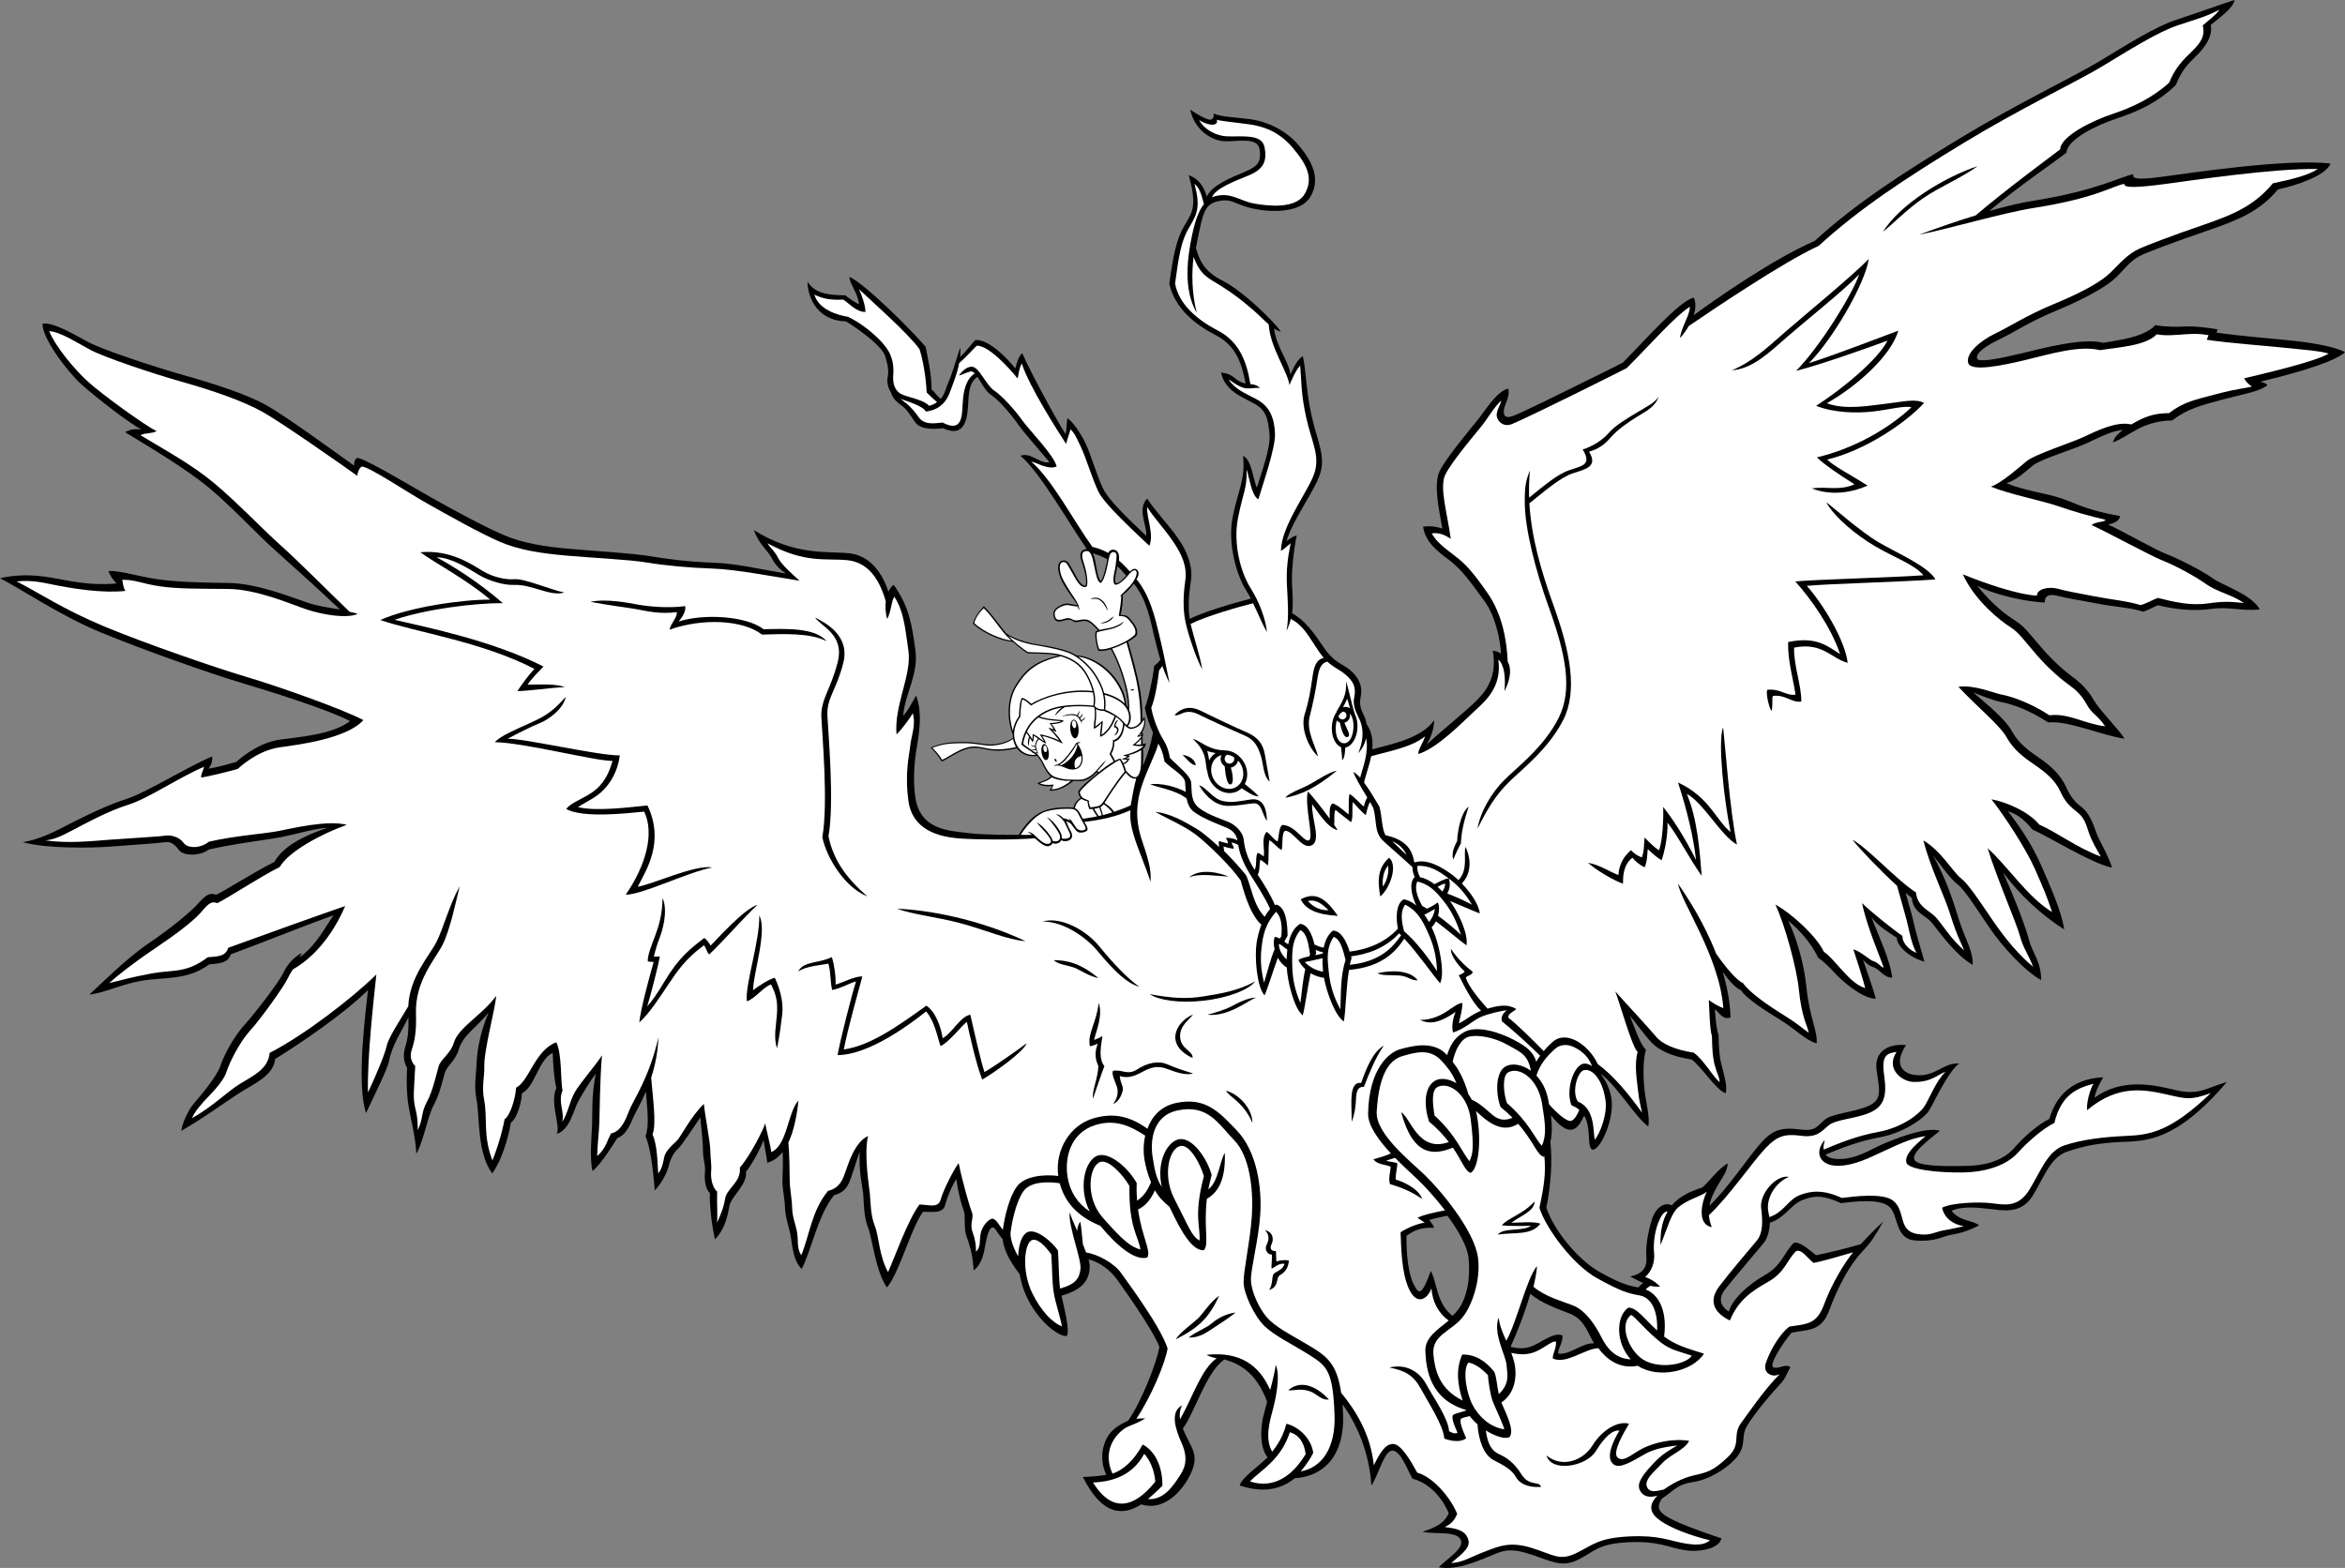 <?xml version="1.0" encoding="utf-8"?>
<!-- Generator: Adobe Illustrator 20.1.0, SVG Export Plug-In . SVG Version: 6.00 Build 0)  -->
<svg version="1.1" id="artwork" xmlns="http://www.w3.org/2000/svg" xmlns:xlink="http://www.w3.org/1999/xlink" x="0px" y="0px"
	 viewBox="0 0 754.207 504.393" style="enable-background:new 0 0 754.207 504.393;" xml:space="preserve">
<rect x="0" y="0" width="754.207" height="504.393" fill="#808080" stroke="none"/>
<g>
	<path d="M364.67,187.758c-0.787,1.097-2.186,2.673-3.529,3.6
		c0,2.303-0.284,5.045-0.763,6.439c1.582,0.12,2.191,0.146,3.153,1.364
		c0.957,1.216,2.678,2.862,2.125,5.14c-0.592,0.695-1.648,1.452-2.828,2.133
		c0.555,2.026,1.959,6.771,2.985,11.254c1.081,4.693,1.672,9.055,1.594,13.887
		c0.204-0.321,0.478-0.788,0.671-1.045c0.531,2.038,0.135,3.579-0.634,4.838
		c0.008,0.304,0.019,0.577,0.023,0.812c0.081-0.057,0.207-0.145,0.272-0.198
		c-0.049,0.226-0.115,0.726-0.262,0.985c0.006,0.236,0.04,1.516,0.029,2.4
		c0.405-0.036,0.633-0.128,1.095-0.308c-0.127,0.793-0.47,1.357-0.966,1.87
		c0.105,2.358-0.048,5.366-0.048,5.366c1.575-3.608,2.465-6.523,3.235-10.626
		c-1.007-2.186-2.044-4.924-2.614-7.963c1.242-3.068,2.52-9.277,3.018-13.517
		c0.626-0.42,1.404-1.212,1.994-1.965c-0.74-2.381-1.348-4.812-2.005-7.541
		C369.891,199.171,368.852,192.95,364.67,187.758z M349.534,176.575
		c-5.939-8.469-14.809-24.385-21.319-29.957c3.392-1.255,6.131,2.723,9.338,2.051
		c-3.275-3.889-8.21-9.438-10.387-12.538c-2.176-3.099-5.943-7.456-8.591-9.232
		c-1.646-1.103-2.979-3.857-4.196-5.682c-2.62,1.824-2.782,4.779-2.999,8.768
		c-0.228,4.191-0.83,11.117-8.03,7.789c-2.72,0.27-7.175,0.586-8.994-1.918
		c-1.315-1.813-2.257-3.595-3.77-4.913c-1.229-1.075-3.306-2.07-4.077-4.794
		c-0.987-1.485-1.288-3.453-1.019-4.787c0.404-2.006,0.136-3.623-0.729-6.619
		c-0.866-2.994-6.927-7.805-12.686-11.37c-9.638-0.245-12.357-8.282-12.357-12.718
		c2.74,4.253,7.811,4.242,12.171,4.354c1.059,0.837,2.543,1.975,4.353,2.877
		c-0.088-3.311-3.156-6.771-3.035-8.821c4.668,1.995,19.568,16.687,24.507,22.515
		c0.727,3.845,1.907,8.731,1.905,13.713c0.8,0.572,1.683,2,2.941,3.042
		c1.436-1.719,1.75-3.86,2.418-5.227c1.033-2.108,3.043-8.901,3.839-11.342
		c0.115,1.02,0.105,2.062,0.007,3.104c1.852-1.796,3.91-4.534,4.86-5.481
		c4.282-0.341,10.189,5.784,12.867,9.124c0.405-1.45,1.004-3.95,2.23-4.891
		c2.424,5.689,11.065,21.606,13.92,26.022c0.494-2.02,0.243-3.544,0.635-5.088
		c1.872,1.258,4.333,5.002,5.891,8.249c1.554,3.252,3.543,10.214,5.514,14.315
		c1.973,4.105,9.276,10.827,13.882,15.233c0.508-3.04-3.061-8.442,0.321-11.959
		c2.717,4.161,6.819,8.28,9.974,12.834c3.157,4.553,4.753,9.178,4.105,13.621
		c-0.602,4.156-1.033,8.285-0.371,12.232c4.763-2.363,14.566-5.229,19.658-6.505
		c-0.484-0.916-0.998-1.835-1.58-2.757c-3.003-4.764-5.939-14.936-4.295-23.377
		c1.648-8.439,4.206-12.188,3.358-19.797c2.831,1.191,3.268,7.992,4.464,10.194
		c1.596-5.39,4.518-12.796,4.031-17.423c-0.49-4.623-0.98-7.542-5.121-9.715
		c-4.148-2.174-9.177-4.109-10.45-9.851c3.793,0.34,4.123,2.039,6.366,3.053
		c0.518,0.231,1.032,0.358,1.536,0.448c-1.253-6.659-3.198-12.202-9.622-15.537
		c-6.667-3.461-13.04-8.496-14.921-16.489c1.174-8.778,2.304-14.501,4.909-18.813
		c2.605-4.307,4.068-6.35,1.333-16.143c3.555,1.209,5.022,4.21,5.846,6.888
		c1.384-3.511,7.897-6.211,12.076-7.921c4.922-2.019,5.284-3.739,4.914-7.094
		c-0.484-4.343-6.993-2.624-11.45-2.806c-3.59-0.147-9.401-3.237-10.921-10.188
		c1.257,0.898,5.49,3.611,6.718,3.223c1.228-0.388,0.781-1.973,0.781-1.973
		c2.409,1.168,7.499,1.245,12.032,1.877c4.538,0.634,10.94,3.076,15.424,8.423
		c4.489,5.347,7.076,10.918,3.674,16.558c-3.193,5.297-12.731,4.923-18.008,3.822
		c-6.887-1.445-6.966-3.601-12.02-2.347c-3.993,0.992-4.53,4.123-5.996,11.146
		c-0.215,1.037-0.569,2.734-0.751,3.816c1.333,4.726,3.072,7.714,8.727,10.596
		c6.354,3.238,15.934,12.586,18.626,16.292c-0.734-0.14-1.473-0.508-2.229-1.016
		c0.744,6.04,4.837,10.663,5.266,14.864c0.75-1.604,2.131-4.97,3.999-5.927
		c1.059,4.717,1.028,11.185,2.822,19.194c1.79,8.007,4.518,12.815,2.784,18.455
		c-1.745,5.645-8.814,14.753-10.867,21.835c0.762-0.409,1.524-1.365,3.293-1.841
		c-0.916,4.487-1.747,11.177-1.508,15.941c0.151,2.993,0.438,5.961,0.006,9.078
		c4.119,2.271,6.899,6.131,10.137,10.925c3.43,5.065,5.947,5.199,8.52,7.356
		c2.572,2.157,4.158,5.033,3.437,8.473c-0.72,3.443,0.536,4.895,1.312,6.799
		c0.206,0.503,0.436,1.252,0.593,2.147c1.716,2.518,2.059,5.345,1.796,8.099
		c5.634-1.598,15.866-3.427,19.904-9.377c0.046,2.76-1.325,6.174-2.426,7.878
		c3.705-3.522,10.783-9.268,14.624-12.811c3.842-3.544,8.31-8.304,6.657-17.438
		c1.01,0.113,1.889,0.451,2.646,0.958c-0.167-3.509-1.421-11.535-5.283-16.856
		c-4.665-6.428-7.539-10.381-11.327-13.211c-3.795-2.833-7.743-5.776-8.439-10.785
		c2.719-0.31,4.584,0.073,6.194,0.636c-1.315-7.12-2.815-14.485-0.86-18.546
		c1.955-4.065,10.268-14.029,12.34-16.584c2.065-2.561,6.089-9.18,9.702-9.918
		c0.699,2.517-1.122,4.892-1.371,6.73c-0.246,1.844,0.242,3.149,3.233,1.956
		c2.985-1.186,14.504-6.836,18.213-8.693c3.707-1.865,14.08-6.908,16.755-8.321
		c7.123-7.136,18.041-19.745,22.825-20.954c0.609,1.09,0.83,3.324-0.025,5.68
		c6.878-5.006,25.14-17.88,38.948-23.91c13.102-12.002,28.102-21.693,46.588-32.927
		c18.49-11.236,36.738-19.898,44.764-24.735c8.559-5.158,17.949-11.146,24.646-13.365
		c6.688-2.216,14.658-5.067,19.002-6.474c-0.141,2.515-5.848,6.507-7.668,8.054
		c0.85,3.459-1.852,7.229-4.586,9.898c-2.742,2.672-4.652,4.51-6.606,9.402
		c-5.846,5.679-12.287,8.547-18.982,10.765c-6.695,2.218-16.039,6.816-16.172,10.988
		c-6.098,4.641-14.902,10.458-24.846,18.772c5.125-1.456,10.051-2.639,14.389-3.331
		c20.236-3.22,28.053-7.835,31.959-8.484c-0.449,1.458,1.145,1.887,9.543,0.77
		c8.395-1.118,39.451-5.856,53.846-4.229c-1.307,3.815-10.873,7.063-16.893,8.344
		c-5.887,7.064-12.762,9.867-22.98,13.362c-10.217,3.496-18.111,6.502-20.481,7.554
		c-3.996,1.773-5.504,4.376-8.602,7.379C677.478,92.25,670.377,96.196,661.439,99.897
		c-8.934,3.694-13.523,6.949-18.006,9.08c-4.494,2.132-8.115,4.528-7.533,6.371
		c0.422,1.329,6.809,0.116,14.258-1.674c7.461-1.793,19.791-5.083,26.297-3.397
		c5.656-0.938,13.25-1.92,16.773-5.691c3.01,0.608,7.299,0.591,9.906,0.435
		c2.598-0.156,7.406,0.434,10.125,0.946l-0.383,1.038c6.961,1.055,18.879,1.984,24.937,2.642
		c6.066,0.653,13.34,1.938,16.393,3.649c-4.064,3.855-21.9,8.202-27.352,9.525
		c0,0,1.686,0.133,2.397,1.119c-2.697,2.108-7.836,2.826-14.594,4.641
		c-6.756,1.814-11.272,2.978-16.062,6.682c-4.156-0.005-7.967,1.184-10.773,2.615
		c-2.809,1.438-5.777,3.592-8.268,4.421c0.299-1.372,1.584-2.743,3.139-3.963
		c-3.127,0.105-7.744,2.467-11.537,4.248c-4.109,1.929-14.803,5.088-17.363,7.173
		c-2.557,2.085-5.053,4.577-8.461,5.696c5.658,2.387,12.994,3.24,17.842,4.933
		c4.852,1.684,7.811,3.686,18.656,5.621c-0.027,1.53-2.092,2.424-3.844,2.715
		c5.549,2.542,14.746,7.938,18.744,9.49c3.998,1.553,11.404,5.305,14.863,7.778
		c3.449,2.471,12.475,5.127,15.232,10.066c-6.133,0.605-9.855-0.992-15.672-0.164
		c-5.816,0.823-12.035,0.059-17.086-1.181c-1.574,0.536-3.055,1.612-4.783,2.039
		c-4.381-1.349-8.822-1.443-14.975-2.635c-6.152-1.197-9.113-1.535-12.303-2.388
		c-3.182-0.856-4.426,0.042-4.357,2.105c-5.994-0.252-15.85-2.353-21.754-5.388
		c5.211,6.336,9.254,9.307,12.195,11.174c2.941,1.866,4.168,3.692,8.449,8.658
		c4.285,4.964,8.236,8.187,10.279,9.651c2.037,1.457,4.773,4.051,6.549,7.215
		c1.771,3.167,7.231,8.493,9.961,12.469c-6.781-0.814-18.295-5.965-24.541-5.202
		c-6.818-4.405-12.207-6.004-14.924-6.524c-2.715-0.518-6.418-1.98-9.246-3.169
		c5.34,4.65,10.285,8.583,12.461,12.511c2.174,3.933,5.371,6.264,8.805,8.6
		c3.438,2.34,6.801,5.335,8.547,9.197c1.744,3.861,3.211,5.189,5.271,6.785
		c2.072,1.596,3.596,5.216,4.443,7.846c0.854,2.629,3.875,7.247,5.133,11.469
		c-6.891-1.486-20.193-9.938-25.559-12.233c-3.481-4.27-5.861-5.259-7.902-5.89
		c4.219,5.395,7.875,11.021,10.766,17.599c2.893,6.581,6.527,14.838,7.307,20.385
		c-7.115-4.496-14.35-11.093-19.658-18.336c4.643,10.443,7.283,17.758,8.387,21.868
		c1.09,4.112,3.848,6.79,3.867,12.741c-4.846-2.522-12.246-10.382-16.648-16.852
		c-4.391-6.472-7.973-12.2-10.352-14.02s-5.684-6.712-7.746-9.141
		c4.172,7.615,6.133,13.61,8.219,20.324c2.086,6.716,4.723,10.38,4.492,14.849
		c-5.832-3.462-10.902-10.926-13.145-13.599c-2.244-2.673-5.908-3.077-6.441-7.971
		c-0.629-0.5-1.291-1.051-1.973-1.63c1.156,4.154,2.098,7.298,2.617,9.688
		c0.602,2.808,2.17,8.088,3.445,12.441c-4.918-1.262-9.045-5.282-8.883-7.662
		c-2.498-1.663-6.336-3.933-8.174-6.672c2.02,5.48,6.244,14.237,6.654,19.521
		c-2.777-0.092-4.014-2.796-6.059-3.425c-1.307-0.402-2.289-1.28-3.297-2.358
		c0.935,2.843,3.31,9.371,4.113,12.56c-4.547-0.167-10.73-5.694-12.746-7.852
		c-2.023-2.157-4.129-4.3-5.773-5.32c-2.289-4.88-5.996-8.88-9.652-11.964
		c3.115,6.498,5.211,14.925,5.857,21.361c0.994,9.893,3.639,14.164,3.283,18.099
		c-3.369-0.823-6.646-4.433-11.481-7.415c-4.828-2.983-11.012-6.843-12.859-9.679
		c-1.824-0.754-3.948-3.167-5.882-5.915c1.408,4.697,2.368,9.659,2.534,14.683
		c-2.528,0.885-3.474-1.455-5.053-2.663c0.188,2.826,0.475,6.194,1.203,8.382
		c0.085,3.858,0.19,6.703,0.939,9.537c0.743,2.828,1.984,6.956,1.321,9.098
		c-3.005-0.885-7.79-8.582-10.935-10.828c-6.062-0.933-10.34-2.808-12.856-5.436
		c-2.168-2.268-5.653-7.091-7.023-8.708c1.435,3.639,3.362,9.407,5.185,10.953
		c-1.171,4.068-0.757,10.185-0.428,13.266c0.324,3.087,1.852,8.927,1.161,11.436
		c-4.187-2.985-9.615-12.523-15.147-16.851c0.016,0.085,0.038,0.167,0.049,0.253
		c1.565,2.053,2.867,4.794,3.285,7.716c0.939,6.493-3.491,16.5-6.14,16.387
		c-1.905-0.827-0.213-6.783-2.627-10.95c-1.312,2.642-2.433,4.548-4.532,4.526
		c-1.926-0.021-3.884-1.885-6.165-4.639c0.412,3.431,0.341,6.204-0.195,8.559
		c0.725,6.453,0.043,14.777-1.297,21.114c2.261,6.962,9.872,16.684,17.352,20.844
		c6.545,3.642,9.199,4.317,12.248,4.854c0.463-0.573,1.03-1.074,1.583-1.453
		c-1.615-0.662-3.129-1.494-4.203-2.093c4.019-0.809,5.483-2.85,5.194-6.263
		c-0.294-3.411,0.561-8.263,1.846-12.212c1.168-3.595,3.855-5.597,6.357-4.391
		c2.794-3.317,6.699-4.719,9.814-5.77c2.066-1.728,5.216-6.124,8.135-7.716
		c-0.093,2.783-1.667,4.15-4.093,8.706c-0.948,1.778-1.515,3.386-1.773,4.908
		c6.492-6.205,13.037-16.571,17.371-21.063c3.56-3.699,6.642-4.147,11.744-3.471
		c5.094,0.678,5.498-1.052,7.926-3.116c2.42-2.061,9.297-2.373,13.945-4.391
		c4.646-2.021,3.752-4.917,2.789-11.538c-0.961-6.624,4.656-8.666,9.457-8.08
		c-4.109,6.084-1.307,9.633,4.238,9.684c5.547,0.047,8.043-4.104,12.801-3.789
		c-3.795,2.987-8.115,12.837-9.773,15.329c-1.664,2.49-8.244,7.046-15.769,8.432
		c-7.043,1.298-12.465,3.539-17.387,5.548c0.672,0.873,1.977,1.418,4.324,1.421
		c5.539,0,9.644-2.802,13.598-4.568c3.953-1.759,14.373-5.982,18.863-4.516
		c-4.221,3.473-8.836,6.823-8.269,9.128c0.57,2.306,9.246,2.342,16.973,2.169
		c7.725-0.175,12.484-2.628,15.273-5.857c2.785-3.231,7.283-7.301,11.201-9.244
		c2.822-9.696,9.83-13.075,17.346-13.4c-1.02,1.646-2.553,4.669-2.789,6.558
		c8.699-6.246,18.295-4.333,25.986-2.469c7.691,1.859,10.029-0.742,16.559-2.567
		c-16.455,19.303-26.256,18.943-33.768,19.268c-7.519,0.323-11.933,1.24-17.531,3.093
		c-5.602,1.852-7.609,8.646-11.27,14.422c-3.652,5.773-9.629,4.506-13.582,4.051
		c-3.951-0.446-9.168-1.013-12.398,0.629c2.779,3.417,6.756,2.94,8.883,4.621
		c-3.09,1.666-6.082,2.575-8.953,3.056c-2.875,0.474-5.186,2.381-11.746,1.809
		c-6.553-0.571-5.123-8.334-8.32-10.942c-3.203-2.605-11.234-1.55-15.402-1.045
		c-5.594-2.575-8.492-2.554-12.48-0.97c-3.699,1.467-5.484,5.727-10.426,7.267
		c-0.059,2.264-0.648,4.956-2.039,6.611c-2.15,2.575-9.22,10.901-12.276,14.732
		c-3.056,3.827-0.49,6.218,1.156,7.237c1.021-3.86,5.964-8.559,11.53-11.696
		c5.572-3.141,6.176-7.302,9.354-10.41c1.943-0.509,4.783,2.155,7.119,3.981
		c2.801-0.467,10.188-2.31,14.367-3.535c2.055-2.183,4.232-4.486,7.273-7.3
		c-2.67,4.734-3.998,6.758-6.355,9.227c-6.207,6.492-9.809,16.153-11.238,19.86
		c-2.522,6.507-7.238,5.628-11.906,6.682c-2.566,2.916-7.305,10.212-5.91,11.088
		c1.387,0.876,4.197-1.39,5.543,0.045c-1.617,2.765-1.262,3.26-3.732,5.884
		c-2.475,2.625-7.799,8.907-10.182,12.905c-2.381,3.993,0.375,6.443-4.366,11.243
		c-2.554,2.587-7.836,6.149-13.112,6.884c-4.765,0.667-5.727,2.446-9.955,5.341
		c-1.485,2.244-1.314,3.696,0.921,5.299c3.144,2.244,10.933,4.97,18.274,7.487
		c-0.945,3.48-7.413,4.557-12.261,3.696c-4.854-0.854-8.24-2.923-17.584-2.482
		c-10.001,0.478-10.853,2.957-16.362,5.671c-5.499,2.711-9.122,0.084-16.127-2.071
		c-6.998-2.164-9.049-0.305-13.988,1.627c-4.94,1.923-9.633,3.675-14.616,2.839
		c2.467-2.624,7.772-5.723,7.19-8.396c-0.783-3.602-8.509-2.049-12.417-3.061
		c6.062-1.84,7.524-3.879,8.426-5.964c-2.716-6.333-7.335-9.996-11.668-11.077
		c-1.793-3.301-3.856-9.054-6.483-9.033c-2.626,0.023-4.384,7.79-6.721,11.224
		c-0.648-10.75-4.862-20.087-9.274-26.082c0.074,1.027,0.138,2.102,0.182,3.271
		c0.464,13.099-6.15,19.903-15.56,20.467c-3.91,3.231-9.576,5.047-17.713,2.317
		c0.978-2.819,5.281-5.391,8.972-9.061c-3.008-3.653-2.017-11.353-1.13-14.022
		c0.255-0.772,0.593-2.544,0.989-3.87c-3.528-9.604-9.322-12.39-13.734-13.555
		c-5.825,3.811-9.857,17.804-13.37,22.182c0.55,1.441,1.27,2.855,1.935,4.145
		c1.839,3.572,3.073,5.999-0.12,11.79c-3.004,5.447-8.746,10.608-15.171,8.472
		c-5.753,3.67-12.453,3.859-18.801-8.787c2.215-0.066,5.169-0.304,7.544-0.699
		c-1.252-2.561-2.134-6.75-0.142-11.201c1.386-3.096,3.794-4.631,7.196-6.267
		c4.417-6.307,9.348-19.236,10.017-23.717c-2.38-5.972-11.191-18.214-13.545-21.561
		c-2.097-2.977-5.826-5.866-9.24-6.528c0.242,0.9,0.387,1.699,0.37,2.323
		c-0.108,4.985-3.098,7.58-9.069,9.326c0.906,4.185,2.804,11.389,1.69,12.941
		c-2.425,0.403-9.359-4.677-13.104-13.055c-0.988-2.207-1.649-4.54-2.041-6.816
		c-3.367-4.358-5.11-7.983-5.484-11.309c-1.869-2.09-2.435-3.894-3.302-3.75
		c-1.079,0.179-1.823,3.209-2.251,5.635c-0.428,2.424-0.947,5.974-3.755,8.24
		c-0.222-3.842-0.983-7.593-2.171-10.575c-1.187-2.989-0.331-7.008-1.026-8.696
		c-0.694-1.681-1.812-5.925-2.374-10.122c-1.233,1.728-2.832,5.451-3.598,8.347
		c-0.765,2.895-4.491,2.128-7.118,2.149c-3.845,5.209-7.56,19.53-11.603,24.354
		c-3.589-4.939-4.751-16.104-6.14-19.471c-1.39-3.37-1.297-8.646-1.495-10.689
		c-0.201-2.045-1.48-7.23-1.112-13.38c-0.722,1.502-1.935,5.857-2.701,7.922
		c-0.767,2.061-1.53,4.959-5.526,5.903c-5.303,6.414-7.379,18.111-10.458,23.746
		c-2.937-2.697-3.116-8.761-3.695-11.434c-0.585-2.671-1.614-5.543-1.681-8.442
		c-0.065-2.895-0.804-5.678-0.802-8.171c0.001-2.114,0.272-6.163,0.069-9.578
		c-1.322,1.693-2.95,2.922-4.962,3.468c-0.199-2.047-0.827-4.985-1.206-7.273
		c-0.628,2.039-3.459,7.493-5.645,10.209c0.539,4.063-4.787,7.854-5.352,11.133
		c-0.562,3.274-1.528,7.454-4.609,10.593c-0.958-4.131-1.765-10.644-1.648-14.951
		c-1.617-1.392-1.77-4.828-1.567-6.94c0.203-2.109-0.624-3.772-0.624-6.266
		c0.003-2.49-0.379-6.443-0.87-11.069c-2.224,3.274-5.979,9.023-7.303,10.209
		c-1.329,1.189-2.359,3.304-2.765,5.03c-0.405,1.725-1.869,5.43-4.586,8.237
		c-0.624-7.928-1.494-14.013-2.99-17.454c1.256-3.108,0.622-8.299,0.145-14.308
		c-1.798,4.196-3.626,7.135-4.19,8.564c-1.169,2.961-2.676,5.565-5.031,6.372
		c-0.993,1.548-5.128,8.328-7.933,10.592c-1.01-3.571-0.286-11.72-0.148-15.066
		c0.138-3.345-0.264-9.091,1.176-16.254c-1.368,1.754-4,5.925-5.595,8.82
		c-1.596,2.896-2.633,9.16-6.967,10.567c1.371-2.579-2.374-10.122-0.103-14.793
		c-0.694-2.515-1.096-7.434-1.184-11.295c-4.624,2.151-5.665,10.909-9.886,12.992
		c-0.23,3.641-1.804,8.33-3.558,9.45c-0.199,1.282-1.868,10.419-6.004,16.363
		c-5.002-6.782-3.926-18.172-5.102-24.072c-0.827-4.152-0.063-7.882,0.03-10.664
		c0.091-2.782,0.543-9.227,3.939-17.129c-3.526,4.602-8.224,7.18-9.64,11.984
		c-1.095,3.707-3.844,5.208-4.538,7.677c-0.7,2.467-1.645,6.778-3.559,10.279
		c-1.91,3.503-3.285,11.898-5.578,15.599c-0.044-3.591-1.206-8.934-1.942-12.548
		c-0.741-3.617-1.388-7.525-1.004-15.202c-0.673-0.72-1.566-3.617-0.646-6.4
		c0.818-2.469,1.177-5.081,1.109-9.767c-2.297,4.57-5.38,9.226-6.23,13.939
		c-0.466,2.595-4.679,11.02-7.441,16.878c-3.16-9.857-0.114-32.375,0.632-39.562
		c-7.37,7.318-21.41,16.982-29.832,22.12c-0.521,5.207-6.448,7.854-10.472,10.32
		c-4.021,2.468-12.779,8.905-19.743,12.827c0.293-2.401,2.228-6.595,3.844-8.524
		c1.62-1.931,7.551-8.732,8.744-12.392c1.191-3.66,4.498-9.604,7.777-13.199
		c3.28-3.589,11.011-13.732,12.247-16.291c1.235-2.559,2.9-5.05,6.202-6.844
		c-0.242,0.524-0.496,1.02-0.756,1.505c5.774-4.352,8.155-9.843,10.935-13.577
		c-7.074,2.421-24.077,9.257-33.083,12.553c-0.787,2.758-3.661,2.962-6.939,3.23
		c-7.011,5.312-15.114,4.029-21.962,5.306c-6.85,1.273-11.68,3.874-16.571,4.41
		c2.649-2.381,11.906-11.668,19.005-16.445c7.098-4.775,13.547-10.139,15.883-12.744
		c2.337-2.6,3.662-3.79,5.884-2.912c2.447-1.099,12.848-7.673,18.732-10.584
		c2.789-4.895,8.761-8.103,17.006-10.991c-4.245,0.289-10.04,2.082-14.731,3.001
		c-4.692,0.915-15.157,2.098-23.422,4.022c-2.426,2.065-8.084,2.171-9.521,0.196
		c-1.435-1.978-2.689-2.876-4.578-2.562c-1.887,0.312-11.608,0.96-17.76,1.424
		c-6.155,0.468-20.658,0.661-27.933-1.458c4.332-0.58,9.614-2.977,13.432-4.995
		c3.817-2.02,13.137-6.749,19.718-8.81c6.58-2.062,19.609-10.315,27.764-13.743
		c0.268,1.618-0.477,2.984-1.149,3.926c2.694-0.447,5.479-1.186,8.916-2.171
		c3.257-2.896,8.355-6.371,14.038-7.176c5.678-0.805,16.907-1.559,22.546-5.957
		c-6.53-3.482-24.221-9.135-34.41-12.148c-10.192-3.014-32.843-11.025-45.93-16.466
		C19.143,197.917,6.956,189.555,0,186.002c7.612-1.68,13.585-0.731,18.296,0.146
		c4.717,0.881,11.744,2.342,19.221,1.516c-1.122-0.921-2.445-3.055-2.603-3.993
		c3.998-0.113,9.856,1.823,15.671,2.656c5.815,0.836,13.335,1.11,22.766,1.206
		c9.431,0.095,20.431,4.64,25.704,6.396c3.268,1.086,6.915,1.578,10.299,2.143
		c-6.548-6.178-15.773-14.538-21.018-19.192c-5.521-4.899-13.957-14.023-21.182-20.02
		c-7.226-6.001-19.213-13.151-26.91-17.824c2.159-1.187,3.571-1.009,5.254-0.871
		c-4.085-2.091-14.744-10.43-19.298-14.517c-4.557-4.091-12.72-14.918-12.518-19.519
		c3.505-0.584,10.283,3.552,14.84,5.981c4.557,2.428,21.256,7.962,30.841,10.662
		c9.588,2.7,20.115,6.076,26.534,9.718c6.417,3.642,22.956,15.709,27.984,19.309
		c0-0.834,0.093-1.955,0.968-2.518c2.514,0.14,17.282,9.04,23.699,12.682
		c6.422,3.641,17.374,9.572,23.477,12.161c6.107,2.587,12.796,3.689,20.947,4.417
		c8.148,0.723,20.026,1.381,25.861,2.35c5.838,0.97,12.91,1.875,20.566,2.124
		c7.654,0.252,15.266,2.174,23.371,3.461c-1.862-1.214-3.391-2.626-4.623-5.049
		c-1.233-2.425-3.783-3.895-5.725-8.923c13.196,8.331,23.645,6.776,30.588,7.471
		c6.424,0.644,10.584,5.767,12.732,12.404c0.485-1.1,1.097-1.884,1.691-2.245
		c5.052,7.1,5.831,12.878,6.96,20.812c1.133,7.935-3.233,13.874-3.935,21.324
		c1.662-1.658,2.988-4.508,4.182-6.505c1.794,4.964,1.162,9.497,0.843,12.595
		c-0.315,3.101-2.363,10.776-1.112,19.985c1.251,9.204,8.383,10.574,14.041,11.296
		c5.366,0.688,9.175,0.962,19.219,0.932c2.862-4.599,5.644-7.029,8.95-8.019
		c3.39-1.018,6.593-0.863,8.219-0.79c0.17,0.011,0.327,0.034,0.479,0.066
		c0.224-1.387,1.24-2.551,2.303-3.145c-0.554-0.589-0.797-1.344-0.763-2.166
		c1.267-1.987,4.588-4.434,6.168-5.737l-0.284-0.396
		c-0.939,1.023-2.087,2.104-3.737,2.639c-1.335,0.434-2.595,0.2-3.654,0.209
		c-0.025-0.001-0.059,0-0.085-0.001c-1.987,1.62-4.92,3.399-7.676,3.121
		c0.41-0.673,0.752-1.161,0.873-1.499c-1.536,0.157-3.524,0.15-4.809-0.905
		c0.839-0.451,2.767-0.737,4.397-2.154c-1.201-0.996-2.126-2.755-2.524-3.634
		c-0.43-0.932-1.229-2.292-1.908-3.033c-2.235,0.45-5.023-0.213-6.52-2.439
		c-2.442,0.67-6.14,1.09-8.996,0.582c-2.928-0.52-4.537-1.198-7.586-0.174
		c-3.05,1.028-6.097,3.33-7.596,3.873c-1.124-1.967-2.555-3.462-3.548-4.491
		c3.604-1.514,6.172-1.686,9.494-1.764c5.07-0.124,7.278,0.828,9.858,0.771
		c2.483-0.055,5.392-0.811,7.135-2.107c-0.051-0.35-0.074-0.709-0.076-1.07
		c-1.833-4.551-2.038-11.167,0.851-15.802c2.748-4.41,5.733-7.777,13.917-9.588
		c-3.371-0.831-8.499-0.581-10.036-0.758c-1.319-0.845-3.088-2.227-4.692-3.664
		c-5.167-0.471-10.862-3.799-12.863-5.887c0.558-2.119,2.06-4.084,3.504-5.577
		c2.371,2.213,5.271,6.432,7.059,8.566c0.037,0.05,0.086,0.096,0.125,0.145
		c2.387,1.618,6.186,2.893,9.475,3.445c3.438,0.573,9.427,1.47,12.568,3.315
		c0.176,0.1,0.348,0.201,0.517,0.312c7.534,0.415,15.432,7.98,16.125,16.094
		c0.175,0.223,0.34,0.443,0.488,0.672c-0.082-3.548-0.62-5.967-1.801-9.855
		c-1.191-3.918-2.699-7.143-3.687-8.9c-1.482,0.458-2.991,0.748-4.07,0.5
		c-0.714-1.861-1.179-4.934-0.825-6.167c0.211-0.152,0.479-0.27,0.796-0.37
		c-1.014-0.929-1.818-1.992-2.914-2.633c-1.022-0.605-2.059-0.428-2.908-0.204
		c-0.849,0.217-1.677,0.357-2.375-0.194c-0.703-0.551-1.569-0.438-2.388-0.258
		c-0.819,0.18-2.878,1.209-3.557-0.659c-0.678-1.87-0.085-2.755,1.312-3.672
		c1.402-0.916,2.5-1.142,3.6-0.945c0.978,0.178,1.993,0.434,2.556,0.474
		c-0.419-0.871-1.01-1.567-1.533-2.353c-0.815-1.208-2.76-3.602-3.867-6.316
		c-1.109-2.72-1.069-4.96,0.14-5.528c0.895-0.414,1.921-0.19,2.556,0.799
		c0.632,0.991,1.693,3.041,2.619,4.656c0.916,1.613,1.972,2.778,2.812,2.317
		c0.352-2.265-0.54-4.947-0.898-6.197c-0.361-1.251-2.091-4.645,0.656-5.372
		C349.151,176.666,349.399,176.585,349.534,176.575z M356.15,179.929
		c-1.369-0.801-2.882-1.402-4.533-1.885l-0.127,0.016
		c0.649,1.227,0.855,3.018,1.044,3.996c0.335,1.719,0.635,3.864,1.532,4.952
		C355.085,185.443,355.764,181.906,356.15,179.929z M362.207,185.186
		c-0.929-1.073-1.699-2.076-2.839-2.994c-0.077,0.443-0.16,0.877-0.238,1.275
		c-0.245,1.251-0.926,3.891-0.142,4.106C359.895,187.823,361.486,185.945,362.207,185.186z
		 M461.203,394.987c-4.332-0.249-6.623,0.965-8.848,2.574
		c-0.094,6.107,0.663,12.352,2.303,15.542c1.632,3.19,2.487,4.152,5.525-4.242
		c2.093,3.879,1.73,10.302,6.972,14.457c0.661-0.633,1.285-1.302,1.829-2.026
		c2.484-3.327,4.049-8.978,3.335-16.613c-0.353-3.77-3.317-8.865-6.775-13.591
		c-1.968,0.357-4.488,0.916-5.865,1.385C460.057,393.102,461.049,394.043,461.203,394.987z
		 M502.535,429.657c0.116,2.338-1.505,4.268-1.395,5.771
		c3.512,0.681,7.801-3.569,11.539-3.28c-0.352-0.605-0.64-1.143-0.848-1.538
		c-1.413-2.674-2.713-6.338-6.866-7.997c-3.825-1.535-8.817-3.128-12.793-6.404
		c-1.597,5.714-4.179,12.344-6.345,17.056c4.171,0.985,6.362,0.245,8.938-1.206
		C497.553,430.485,500.563,428.602,502.535,429.657z"/>
	<g>
		<path style="fill:#FFFFFF;" d="M633.025,116.772c0.871,2.927,11.066,0.792,18.523-0.996
			c7.457-1.791,17.34-4.813,23.844-3.129c5.664-0.938,14.734-1.336,18.266-5.106
			c3.004,0.609,6.666,0.14,9.268-0.017c2.605-0.157,4.67-0.222,7.389,0.298l-0.582,1.481
			c6.955,1.059,20.27,2.035,26.332,2.689c6.063,0.655,9.41,0.792,12.887,1.737
			c-3.996,2.602-21.742,6.654-27.199,7.978c0,0,0.648,1.412,2.514,2.627
			c-2.646,0.716-4.732,0.647-11.496,2.463c-6.756,1.812-10.396,2.416-15.182,6.118
			c-4.148-0.005-6.916,0.872-9.723,2.307c-0.699,0.359-1.531,0.805-2.394,1.319
			c-4.691-1.154-11.231,2.111-15.145,3.943c-4.113,1.928-15.809,5.672-18.375,7.756
			c-2.559,2.086-8.223,7.181-11.637,8.302c5.658,2.383,16.68,4.568,21.539,6.256
			c4.844,1.686,10.363,3.263,15.258,4.389c0.137,0.809-2.832,0.469-4.422,1.703
			c5.539,2.539,19.102,9.98,23.092,11.531c3.996,1.555,10.393,5.059,13.85,7.534
			c3.453,2.471,8.016,3.235,12.078,6.025c-3.797-0.338-5.793-0.7-11.609,0.128
			c-5.816,0.826-11.027-0.524-16.078-1.764c-1.568,0.537-3.842,1.884-5.566,2.308
			c-4.375-1.352-9.006-1.689-15.156-2.882c-6.148-1.195-8.188-1.504-11.371-2.359
			c-3.189-0.854-6.857,0.123-6.793,2.191c-5.996-0.25-16.852-3.987-23.84-6.847
			c3.924,8.626,12.18,15.01,15.123,16.873c2.939,1.867,4.264,4.001,8.545,8.966
			c4.285,4.965,8.598,8.4,10.641,9.865c2.043,1.461,3.832,3.099,5.607,6.267
			c1.771,3.167,3.117,2.942,5.854,6.922c-6.779-0.815-11.65-4.3-17.891-3.542
			c-6.82-4.403-12.697-6.151-15.414-6.669c-2.713-0.521-8.746-3.209-13.889-2.493
			c5.564,5.998,13.357,12.361,15.537,16.296c2.172,3.931,5.498,6.425,8.926,8.761
			c3.434,2.337,6.625,4.856,8.369,8.723c1.748,3.856,3.701,5.128,5.697,6.805
			c1.932,1.614,2.539,3.593,3.385,6.221c0.857,2.629,2.514,5.397,3.885,7.8
			c-7.363-2.656-14.43-7.986-19.797-10.283c-3.479-4.268-10.67-7.273-15.383-8.148
			c4.215,5.391,11.133,15.915,14.02,22.5c2.898,6.575,3.816,8.778,5.475,13.764
			c-7.904-4.777-14.383-14.917-20.707-20.513c2.777,9.229,9.232,23.943,10.326,28.046
			c1.1,4.112,2.42,5.419,4.307,10.087c-4.213-3.452-8.662-8.529-13.053-14.998
			c-4.402-6.47-7.855-11.712-10.23-13.532c-2.383-1.817-6.356-8.776-12.027-12.124
			c2.346,9.162,6.676,17.442,8.758,24.159c2.086,6.714,3.41,8.847,4.35,11.185
			c-3.861-3.237-6.514-7.549-8.756-10.225c-2.244-2.67-6.215-3.49-6.746-8.386
			c-6.191-3.955-15.48-14.323-20.443-16.96c3.049,3.724,9.014,9.94,14.357,14.814
			c1.387,5.06,2.961,10.236,3.535,12.906c0.603,2.809,1.461,6.587,2.73,8.686
			c-2.065-0.766-4.66-3.059-4.504-5.439c-2.484-1.663-10.24-7.804-13.008-10.577
			c1.52,7.5,5.82,17.308,6.943,20.724c-1.127-0.093-1.244-1.411-3.289-2.039
			c-1.307-0.401-4.025-3.116-6.455-3.821c0.938,2.844,3.025,9.279,3.828,12.473
			c-3.293-0.931-5.955-4.183-7.977-6.34c-2.019-2.156-3.662-4.278-5.307-5.303
			c-2.289-4.879-10.268-12.328-15.635-15.218c3.111,6.497,6.875,20.561,7.525,26.992
			c0.998,9.899,2.918,11.98,3.197,14.238c-2.621-1.869-3.531-2.921-8.363-5.9
			c-4.836-2.981-10.891-7.238-12.748-10.071c-2.15-0.892-5.776-5.318-8.638-9.447
			c-3.947-10.148-9.437-18.453-12.265-22.523c0.996,6.018,13.276,23.272,14.579,40.034
			c-1.373-0.51-3.097-1.424-4.682-2.638c0.19,2.832,0.272,9.462,1.007,11.647
			c0.089,3.863,0.161,6.527,0.905,9.354c0.748,2.831,1.557,3.806,1.554,5.464
			c-2.495-2.261-5.171-7.263-8.315-9.508c-6.062-0.933-10.25-2.821-12.219-5.265
			c-1.979-2.44-11.641-12.836-13.017-14.453c1.435,3.639,5.376,17.936,7.202,19.479
			c-1.171,4.067-0.199,9.358,0.124,12.44c0.329,3.082,0.747,4.49,1.27,7.084
			c-4.109-5.724-8.946-11.759-14.227-15.618c-1.661-3.656-4.599-6.18-6.463-7.255
			c-2.601-1.507-5.59-1.98-8.01,0.082c-0.858,0.729-1.886,1.764-2.905,2.994
			c-4.015-4.053-8.604-8.62-11.395-10.729c-0.089-1.366,1.369-1.746,2.584-2.78
			c-2.98-1.872-6.362-0.973-9.258-0.15c-2.757-3.073-5.968-6.914-6.998-9.933
			c0.418-0.809,1.754-0.568,2.275-1.856c-2.435-1.904-4.849-4.18-7.046-7.413
			c-0.166,2.335,2.688,5.645,4.443,7.292c-0.463,0.538-1.228,0.941-1.933,1.152
			c1.624,3.298,4.361,8.788,7.174,11.43c-3.075,1.217-5.014,3.116-7.143,4.069
			c0.294-1.571,1.193-4.49,1.132-6.554c-2.763,0.042-6.292,5.475-13.636,5.445
			c2.6,1.186,5.521,1.575,11.475-2.599c-0.921,1.954-1.374,5.078-0.833,6.648
			c3.684-1.163,6.418-3.836,8.733-4.91c2.315-1.078,6.985-2.131,8.493-2.241
			c-0.915,0.892-2.039,1.907-1.485,3.567c3.449,2.788,8.788,7.599,12.263,11.058
			c-0.435,0.606-0.853,1.248-1.243,1.91c-1.044-3.342-3.23-4.896-7.117-6.97
			c-4.557-2.429-11.873-4.812-15.938-2.614c-3.533,1.909-4.723,4.677-5.627,7.476
			c-4.35-4.894-11.445-2.871-15.006-1.928c-3.712,0.984-10.145,6.373-10.402,20.741
			c-0.065,3.863,3.415,8.598,7.328,12.805c-1.515,0.738-3.829,1.385-5.623,1.906
			c1.301,1.725,3.582,1.578,5.558,2.353c-0.075,1.769-0.802,3.782-0.219,5.623
			c3.486,0.991,6.997,2.395,10.347,4.79c-1.14-3.504-6.686-5.812-8.512-6.248
			c-0.105-1.735,0.555-3.876,0.509-5.255c-1.283-0.523-3.035-0.51-3.544-0.795
			c0.84-0.395,1.964-0.658,2.859-0.931c2.788,2.857,5.608,5.373,7.39,7.075
			c2.052,1.961,5.447,5.642,8.648,9.793c-2.551,0.477-7.268,1.47-8.837,2.423
			l2.332,1.549c-1.906,0.181-5.68,1.637-7.792,3.094
			c0.227,4.67,0.217,12.979,2.773,18.367c2.554,5.391,6.035,3.012,7.139-0.355
			c0.332,4.352,2.278,8.052,5.562,10.392c-3.652,3.004-7.693,5.459-7.498,9.913
			c0.258,5.827,1.484,15.424,13.079,18.833c0.025,0.052,0.048,0.11,0.072,0.157
			c-1.347,0.497-3.25,0.899-4.058,1.327c-1.145,0.604,0.559,4.197,1.255,5.883
			c-1.033,0.45-2.109-0.202-2.715-0.517c-0.294-4.246-4.957-10.67-7.354-15.117
			c-2.4-4.448-6.915-6.607-11.829-5.375c5.006,0.972,7.743,2.456,10.144,6.901
			c2.396,4.447,7.196,11.68,7.491,15.925c0.604,0.312,4.707,1.708,7.045-0.062
			c-0.695-1.684-2.623-5.795-1.477-6.399c0.803-0.429,1.806-0.48,2.619-0.758
			c0.709,0.956,1.558,1.85,2.494,2.662c0.326,4.929,1.98,9.871,5.14,11.483
			c3.478,1.774,5.925,3.169,7.11,5.325c1.19,2.155,3.639,3.549,8.174,3.353
			c-0.493-2.137-3.727,0.064-6.377-4.206c-2.219-3.583-4.754-5.302-6.999-6.312
			c-2.085-0.941-3.68-2.562-4.381-7.691c3.235,2.029,6.195,2.845,7.62,2.167
			c1.779-2.182-1.162-7.666-2.605-11.141c4.466-2.979,5.124-8.632,4.171-12.79
			c-0.255-1.11-0.6-2.165-0.988-3.185c4.065,0.958,6.742,0.33,9.274-1.098
			c2.784-1.57,3.976-2.737,5.121-2.514c0.112,2.337-1.148,3.934-1.038,5.435
			c4.479,1.979,10.411-3.275,14.679-3.315c2.251,3.113,6.452,6.884,12.629,5.647
			c6.374,4.224,17.555,1.977,21.306-3.893c-5.339-1.705-8.9-2.613-12.808-5.49
			c1.197-9.495-2.595-13.945-5.956-15.16c0.458-0.448,0.993-0.87,1.56-1.182
			c1.083,0.265,2.143,0.381,3.096,0.222c-1.816-1.772-3.322-2.498-4.804-3.078
			c1.959-1.571,3.2-4.661,2.878-7.677c-0.243-2.316-0.06-6.221,1.401-9.924
			c0.76-1.934,1.742-3.528,2.957-3.433c-1.515,2.561-2.444,6.025-2.286,10.795
			c2.536-6.373,3.419-10.199,5.729-12.166c3.031-2.576,7.053-3.385,9.145-4.977
			c-1.374,2.582-3.534,10.418,1.61,11.363c-0.511-1.278-0.825-2.535-0.935-3.825
			c6.639-6.232,14.045-17.245,18.418-21.78c3.564-3.704,6.041-4.466,11.135-3.789
			c5.106,0.68,6.445-1.21,8.875-3.268c2.43-2.069,8.645-2.131,13.297-4.15
			c4.646-2.017,5.609-5.358,4.654-11.984c-0.967-6.625,0.9-7.071,4.002-7.586
			c-3.668,5.454,1.699,9.492,5.203,9.659c5.859,0.273,8.168-2.467,10.531-3.271
			c-3.211,3.166-5.191,8.751-6.855,11.241c-1.664,2.493-7.192,6.734-14.713,8.12
			c-7.24,1.335-12.65,3.646-17.666,5.695c-0.062-0.936,0.121-2.001,0.375-3.105
			c-3.594,4.197-1.391,8.308,4.148,8.312c5.539,0.003,10.781-2.896,14.734-4.658
			c3.955-1.765,8.447-4.172,13.586-4.888c-4.223,3.47-6.77,6.202-6.205,8.504
			c0.568,2.307,10.666,3.355,18.389,3.179c7.727-0.172,13.984-2.458,17.492-6.363
			c2.852-3.177,7.781-7.612,11.707-9.557c2.225-9.093,7.281-11.176,12.586-12.61
			c-1.023,1.646-2.322,6.064-2.055,8.511c10.334-8.637,18.887-6.568,26.609-4.836
			c5.318,1.193,6.781,1.646,13.184-0.664c-12.898,12.385-19.557,13.444-27.06,13.768
			c-7.521,0.326-14.395,1.188-19.99,3.039c-5.602,1.854-7.785,8.725-11.441,14.496
			c-3.656,5.777-8.244,4.555-12.188,4.105c-3.957-0.453-12.5-0.19-15.73,1.455
			c0.566,3.136,3.395,5.435,6.988,5.945c0,0-3.688,0.887-6.559,1.364
			c-2.871,0.478-4.09,1.787-8.246,1.187c-6.52-0.942-3.805-7.31-7.865-10.69
			c-3.178-2.642-12.424-1.448-16.588-0.941c-5.598-2.577-9.641-2.46-13.621-0.878
			c-3.645,1.449-4.979,5.477-9.685,7.046c-0.066-0.441-0.148-0.888-0.256-1.334
			c-1.143-4.935,2.578-10.028,6.561-11.61c-4.01-0.815-9.537,5.366-8.936,10.066
			c0.479,3.801,0.711,7.913-1.445,10.483c-2.16,2.573-9.166,10.817-12.095,14.743
			c-3.923,5.269-0.744,8.849,3.476,10.914c2.639-6.347,6.67-9.273,12.24-12.413
			c5.574-3.142,5.926-6.843,9.102-9.956c1.947-0.505,3.242,1.996,5.578,3.827
			c2.469-0.411,8.734-2.223,12.725-3.402c-2.74,3.257-6.908,10.166-9.357,16.78
			c-2.33,6.288-5.188,6.26-11.137,7.106c-3.801,2.985-6.584,8.708-7.6,11.785
			c-1.01,3.076,1.908,4.808,4.475,3.55c-4.773,4.667-10.453,13.052-12.371,15.619
			c-3.053,4.107,0.293,6.735-4.383,11.109c-4.671,4.377-6.403,4.803-10.934,5.831
			c-3.733,0.848-7.248,2.872-9.605,4.541c-2.12,0.385-4.118,1.226-5.244-0.554
			c-1.498-2.38,2.422-5.4,4.656-7.831c2.694-2.942,7.188-4.239,8.762-7.27
			c-5.408-0.904-11.25,0.622-14.711,2.3c-3.458,1.684-6.152,4.624-8.196,3.164
			c-2.041-1.462,1.735-7.904,3.58-10.979c-3.771-1.033-8.781,2.17-11.729,6.929
			c-3.053,4.939-9.703,7.427-14.822,3.293c1.617,5.55,12.776,3.556,15.834-1.384
			c2.949-4.759,5.369-6.839,7.618-6.66c-1.846,3.075-4.653,8.664-1.938,10.845
			c1.953,1.569,5.566-0.648,9.99-3.183c3.34-1.913,6.943-2.396,10.602-2.865
			c-2.021,1.161-4.94,2.753-7.638,5.695c-2.235,2.435-5.662,5.923-4.542,8.508
			c1.12,2.579,3.611,2.584,5.723,1.954c-3.191,3.304-2.225,5.771,0.914,8.02
			c3.146,2.248,9.228,4.7,16.006,6.34c-1.457,1.217-3.434,1.818-8.287,0.965
			c-4.849-0.858-8.189-2.659-17.532-2.215c-10.006,0.476-11.605,2.622-17.112,5.335
			c-5.503,2.709-7.388,0.531-14.39-1.627c-7.006-2.16-10.484-0.613-15.428,1.312
			c-4.935,1.927-6.779,3.345-10.485,3.541c2.043-1.86,6.176-4.486,5.592-7.159
			c-0.785-3.607-4.397-3.979-7.651-4.409c2.177-1.053,3.1-2.175,4.001-4.263
			c-2.712-6.332-8.526-12.151-12.858-13.232c-1.794-3.303-5.135-9.255-7.766-9.235
			c-2.627,0.02-4.216,2.914-6.198,6.846c-1.04-10.115-5.976-17.821-10.51-23.307
			c-1.186-8.371-3.996-11.241-8.473-14.062c-5.565-3.508-11.212-6.12-14.508-9.264
			c-3.289-3.147-5.972-9.3-6.03-12.984c-0.056-3.683,2.486-13.105,2.999-21.127
			c0.514-8.021-0.837-20.073-7.683-27.105c-5.105-5.248-9.69-10.85-19.483-8.671
			c-5.023,1.121-7.76,4.534-9.133,8.272c-5.925-4.27-11.272-5.178-17.543-3.292
			c-7.248,2.181-12.271,10.034-11.123,18.48c-4.762-0.604-10.933,0.067-13.34,3.441
			c-2.482,3.467-3.936,9.708-4.478,13.894c-1.116-1.35-2.222-3.578-3.367-3.595
			c-1.094-0.017-3.35,2.357-3.773,4.781c-0.431,2.425,0.062,4.556-1.534,5.791
			c0.139-1.685-0.266-4.109-1.007-6.064c-1.139-3.007,0.451-4.782-0.241-6.469
			c-0.691-1.681-2.934-9.343-4.299-15.895c-1.596,2.062-5.034,8.864-5.801,11.758
			c-0.765,2.896-4.177,1.526-6.806,1.545c-3.843,5.206-7.867,16.814-10.097,21.747
			c-2.981-5.454-2.886-11.562-4.278-14.93c-1.387-3.368-1.362-8.218-1.564-10.264
			c-0.2-2.04-1.99-12.822-0.591-18.592c-4.383,1.973-6.477,9.382-7.24,11.447
			c-0.765,2.065-1.622,5.254-5.617,6.193c-5.306,6.416-5.938,14.273-8.611,20.674
			c-1.596-2.09-0.851-5.121-1.434-7.792c-0.583-2.671-1.455-4.604-1.522-7.501
			c-0.064-2.897-0.78-6.375-0.778-8.871c0-2.226-0.069-8.196-0.415-12.051
			c1.764-3.759,2.721-8.606,3.238-13.476c-3.436,3.478-3.559,14.438-8.745,16.545
			c-0.202-2.045-1.568-6.94-1.949-9.229c-0.63,2.043-4.677,10.19-8.156,14.227
			c0.49,4.628-4.158,6.645-4.724,9.924c-0.565,3.275-1.483,5.226-2.588,7.765
			c0.182-2.244-0.107-5.658,0.01-9.97c-1.619-1.39-2.132-4.491-1.928-6.599
			c0.204-2.111-0.267-4.109-0.265-6.602c-0.001-2.494-1.59-10.396-2.08-15.024
			c-4.401,4.33-7.484,10.796-8.808,11.983c-1.325,1.19-3.483,3.208-3.891,4.938
			c-0.404,1.729-0.604,3.84-1.998,5.454c-0.246-3.974-0.316-9.13-1.813-12.575
			c1.309-3.234,0.122-11.415-0.442-18.232c1.206-3.703,2.159-8.045,2.328-12.95
			c-2.859,12.794-8.118,20.311-9.289,23.275c-1.17,2.963-2.587,6.934-5.933,7.628
			c-0.989,1.55-1.664,4.983-4.472,7.249c0.137-4.177,0.566-7.433,0.701-10.775
			c0.138-3.347,0.167-14.012,0.849-21.599c-2.203,3.411-7.215,9.088-8.812,11.983
			c-1.594,2.894-2.293,7.023-3.98,9.383c0.856-3.188-1.478-6.401,0.121-10.125
			c-0.697-2.519-0.129-11.609-2.011-15.45c-6.917,2.532-8.721,12.522-12.943,14.607
			c-0.227,3.636-1.959,9.047-3.711,10.169c-0.203,1.279-1.265,6.576-3.893,13.241
			c-3.137-8.058-1.507-13.59-2.681-19.489c-0.828-4.153,0.155-7.745,0.055-10.526
			c-0.201-5.368,3.623-19.017,3.805-22.924c-4.266,5.973-12.15,10.184-13.57,14.987
			c-1.095,3.705-4.245,5.275-4.943,7.745c-0.696,2.468-1.869,7.924-3.779,11.425
			c-1.913,3.502-1.082,5.165-2.927,9.069c0.025-1.526,0.051-3.882-0.714-6.807
			c-0.93-3.566-0.466-6.15-0.08-13.827c-0.672-0.723-2.061-2.429-1.143-5.21
			c0.924-2.783,1.577-5.799,1.378-11.719c-0.347-10.424,6.159-17.405,8.526-22.045
			c2.367-4.637,4.253-13.577,5.535-18.916c-3.537,6.496-5.158,13.409-7.526,18.048
			c-2.231,4.374-8.581,11.11-9.008,20.603c-2.864,4.823-6.353,9.988-6.984,12.88
			c-0.566,2.575-3.22,8.975-5.983,14.834c-0.284-11.72,1.95-30.782,2.697-37.965
			c-7.369,7.316-23.318,19.654-34.302,25.214c-0.522,5.205-5.034,7.202-9.685,10.052
			c-4.021,2.464-8.377,7.064-15.342,10.99c0.922-1.953,1.73-2.918,3.349-4.844
			c1.617-1.933,6.56-6.352,7.755-10.011c1.19-3.659,4.451-9.878,7.729-13.468
			c3.281-3.588,10.587-13.802,11.822-16.36c0.504-1.039,1.121-2.08,1.782-3.164
			c9.48-5.395,14.678-15.296,16.87-20.42c-7.074,2.42-28.636,10.152-37.639,13.445
			c-0.789,2.763-3.281,2.757-6.562,3.028c-7.008,5.317-11.249,3.943-18.098,5.219
			c-6.849,1.275-9.477,2.13-13.61,3.089c2.652-2.376,7.414-6.213,14.512-10.989
			c7.099-4.78,12.379-8.842,14.716-11.441c2.336-2.604,3.326-4.154,5.547-3.276
			c2.449-1.098,14.196-8.726,20.083-11.639c2.786-4.894,13.321-10.656,21.562-13.55
			c-6.085-1.618-17.269,1.065-21.959,1.984c-4.692,0.919-14.147,1.515-22.411,3.444
			c-2.424,2.062-6.67,2.353-8.105,0.376c-1.434-1.978-4.175-2.629-6.059-2.316
			c-1.888,0.312-11.766,0.844-17.919,1.309c-6.152,0.471-13.092,1.208-20.454,0.214
			c2.717-0.313,4.782-1.21,8.602-3.229c3.817-2.014,11.431-6.185,18.013-8.248
			c6.579-2.061,16.261-8.79,24.414-12.219c-0.338,1.304-1.103,2.535-0.945,3.481
			c2.694-0.449,8.286-1.792,11.722-2.778c3.258-2.895,7.976-6.168,13.655-6.974
			c5.68-0.805,21.422-2.725,26.793-8.74c-6.53-3.481-27.274-10.842-37.464-13.855
			c-10.192-3.014-32.662-10.777-45.746-16.219c-13.088-5.442-21.347-10.994-28.304-14.547
			c5.59-0.51,8.665,0.499,13.379,1.381c4.715,0.878,14.121,2.502,21.6,1.676
			c-0.742-1.122-0.851-2.628-1.008-3.571c3.998-0.11,6.441,1.281,12.26,2.119
			c5.813,0.831,12.3,0.73,21.731,0.824c9.428,0.093,20.046,4.838,25.32,6.596
			c5.277,1.751,12.82,2.993,16.436,1.423c-0.828-0.265-1.725-0.484-2.651-0.684
			c-6.624-6.344-16.749-16.556-22.031-21.246c-5.521-4.896-14.405-14.224-21.632-20.22
			c-7.225-6.003-15.888-10.654-23.588-15.329c1.529-0.811,3.527-0.448,5.188-1.279
			c-4.081-2.089-17.303-11.663-21.857-15.752c-4.555-4.088-10.612-11.389-12.696-16.443
			c3.547,0.19,8.619,3.551,13.175,5.979c4.557,2.431,19.955,7.627,29.54,10.327
			c9.588,2.702,19.712,6.147,26.129,9.787c6.417,3.639,25.228,16.854,30.252,20.451
			c0-0.834,0.563-2.449,1.438-3.011c2.514,0.137,14.208,8.024,20.629,11.666
			c6.418,3.643,17.865,10.056,23.969,12.636c6.107,2.588,13.067,3.65,21.217,4.371
			c8.149,0.727,20.002,1.249,25.84,2.22c5.839,0.968,13.433,1.691,21.09,1.945
			c7.656,0.252,19.959,2.64,28.063,3.923c-2.184-2.035-5.723-5.001-6.957-7.427
			c-1.232-2.428-2.211-2.769-3.349-4.613c12.165,6.565,18.737,4.737,25.683,5.428
			c6.724,0.671,10.352,6.189,12.364,13.277c-0.209,1.639-0.137,3.561,0.422,5.645
			c1.324-2.298,1.312-5.711,2.316-7.172c2.988,4.673,3.398,9.363,4.531,17.294
			c1.133,7.935-4.653,17.57-3.821,27.028c1.662-1.658,4.047-4.823,5.237-6.815
			c1.051,3.836-0.476,7.138-0.793,10.234c-0.316,3.097-1.87,8.752-0.618,17.961
			c1.252,9.208,9.535,11.566,16.54,12.069c5.688,0.404,17.376,0.495,24.066-0.062
			c0.57,0.204,3.094,3.274,4.805,2.411c0.617-0.312,0.982-0.514,0.899-1.04
			c0.257,0.528,1.062,0.39,1.463,0.308c0.568-0.112,1.15-0.475,1.411-1.126
			c0.238,0.406,1.314,0.455,1.747,0.332c0.992-0.159,2.694-0.957,0.987-3.699
			c-0.58-0.934-0.713-1.835-1.186-2.557c0.602,0.082,0.785,0.08,1.591,0.785
			c0.657,0.797,0.965,1.431,1.927,2.396c0.794,0.659,2.253,0.257,2.621,0.084
			c0.639-0.299,1.422-0.562-0.308-3.143c6.161-0.803,10.034-1.685,14.852-3.764
			c-0.195,2.961,0.173,5.098,0.985,7.832c1.533,5.167,4.121,10.666,5.423,15.155
			c0.656-5.225-2.529-11.899-3.47-15.897c-0.938-3.992-1.45-8.755,0.889-15.513
			c1.961-5.672,4.297-9.645,5.124-13.008c0.686,1.172,1.453,2.58,1.975,5.737
			c2.349,2.471,6.357,4.391,6.643,6.652c0.096,0.787,0.107,1.906,0.197,3.127
			c-2.952-1.58-7.73-2.917-11.441-2.462c2.355,1.087,7.987,1.713,11.72,4.586
			c0.321,1.635,0.955,3.225,2.301,4.254c2.962,2.278,8.754,4.361,10.442,5.097
			c1.545,0.673,3.127,1.661,3.631,4.106c-1.156-0.578-2.644-0.876-3.725-0.772
			c0.317,0.781,0.871,1.338,0.569,1.757c-0.479-0.105-1.823-0.439-2.798-0.734
			c-0.127,0.311-0.031,1.489,0.046,1.928c-2.38-2.19-5.207-4.673-7.152-5.827
			c-4.503-2.666-8.381-4.887-13.379-5.531c2.978,1.814,9.23,4.468,12.93,7.266
			c3.696,2.804,11.383,10.203,14.553,14.847c1.687,6.272,3.673,11.592,6.643,14.191
			c-0.788,2.061-1.306,4.254-1.565,6.021c-0.611,4.192,0.002,13.841,2.574,16.74
			c1.027-2.149,2.55-7.392,4.281-12.1c0.744,1.362,1.757,2.513,2.867,3.128
			c0.255,4.498,2.303,13.08,5.138,15.408c0.719-2.426,1.444-8.392,2.522-13.546
			c1.424,0.824,2.964,1.297,4.306,1.461c0.861,4.594,3.529,12.124,6.39,14.064
			c0.591-2.959,0.725-10.912,1.663-16.6c10.807-0.975,15.085-6.003,17.774-10.046
			c4.059,4.268,9.362,11.898,11.536,14.342c1.663-3.497-0.426-12.933-2.178-16.793
			c-0.17-0.378-0.361-0.773-0.561-1.181c0.577-0.601,1.046-1.259,1.406-1.96
			c3.874,2.94,7.952,6.443,9.825,7.737c0.62-4.02-2.883-10.925-5.335-14.286
			c3.867,1.574,7.701,3.331,9.603,4.009c-0.338-3.049-3.076-6.843-5.772-9.628
			c2.215-2.296,3.639-6.361,1.203-11.768c-0.791,2.161,1.004,7.253-2.281,10.69
			c-0.694-0.652-1.363-1.218-1.965-1.664c-3.115-2.338-8.045-5.381-12.151-4.042
			c-0.044-0.034-0.083-0.068-0.121-0.107c-0.583-3.562-2.285-7.116-9.183-8.617
			c-1.203-1.532-1.174-6.268-2.012-9.198c-1.676-2.796-3.279-5.568-4.931-7.726
			c0.331-2.003,1.612-5.102,2.268-8.493c5.218-1.543,12.939-2.79,17.319-6.424
			c-0.666,2.419-2.23,4.061-2.146,5.707c6.23-1.954,14.137-10.189,17.98-13.735
			c3.838-3.542,8.935-7.895,7.753-16.653c1.931,1.617,2.395,5.788,1.969,10.192
			c1.962-3.914,2.351-7.175,1.041-9.583c-0.28-6.544-1.662-15.174-6.585-22.165
			c-4.713-6.695-6.932-9.234-10.728-12.065c-3.789-2.831-5.897-4.694-7.108-6.986
			c2.717-0.314,4.399,0.653,6.107,1.753c-1.096-8.264-3.718-16.551-1.763-20.611
			c1.956-4.061,9.597-13.083,11.666-15.643c2.065-2.557,3.975-6.058,6.38-8.255
			c-0.359,1.58-1.246,2.514-1.494,4.354c-0.248,1.842,1.849,4.443,4.834,3.258
			c2.985-1.187,16.181-7.624,19.886-9.483c3.706-1.862,14.455-7.152,17.129-8.568
			c7.12-7.131,15.505-16.693,20.264-19.699c0.018,2.859-2.727,6.363-3.171,10.084
			c1.199-1.355,2.119-2.661,2.829-3.897c7.469-5.067,29.798-20.246,41.804-25.802
			c13.1-12.004,28.08-21.824,46.565-33.062c18.486-11.237,36.359-19.695,44.389-24.531
			c8.557-5.162,17.943-11.15,24.635-13.365c6.695-2.221,8.83-2.715,13.297-4.979
			c-1.234,1.728-3.576,3.5-5.395,5.051c0.855,3.454-0.717,5.655-3.461,8.325
			c-2.738,2.671-5.371,5.185-7.328,10.078c-5.168,4.732-11.566,7.871-18.262,10.09
			c-6.688,2.218-16.66,7.198-16.801,11.372c-6.145,4.675-16.922,12.587-27.18,21.243
			c-6.135,1.885-12.422,4.07-18.236,6.231c10.979-2.239,26.519-6.969,37.188-8.667
			c20.232-3.219,24.992-7.056,28.904-7.704c-0.453,1.462,4.76,1.15,13.152,0.034
			c8.4-1.116,34.742-5.075,49.039-4.817c-2.984,2.018-8.441,3.339-14.461,4.613
			c-5.891,7.07-12.332,9.941-22.551,13.437c-10.215,3.495-17.844,6.457-20.211,7.506
			c-3.994,1.772-6.4,4.803-9.504,7.811c-3.096,3.004-9.188,6.366-18.129,10.066
			c-8.934,3.699-14.418,7.378-18.906,9.509C637.205,109.434,632.084,113.607,633.025,116.772z"
			/>
		<path style="fill:#FFFFFF;" d="M401.47,56.488c4.926-2.017,6.157-4.622,5.2-9.262
			c-0.883-4.281-7.539-3.179-12.001-3.362c-3.588-0.147-7.378-2.191-8.993-5.245
			c1.258,0.899,3.715,1.784,4.94,1.398c1.222-0.387,0.718-1.507,0.718-1.507
			c1.323,0.474,5.813,0.837,10.348,1.469c4.535,0.629,9.656,2.276,14.141,7.617
			c4.489,5.35,6.73,9.684,3.831,14.734c-2.898,5.05-11.944,3.922-16.37,3.133
			c-4.425-0.79-7.252-3.642-12.302-2.389c-0.413,0.101-0.801,0.252-1.172,0.431
			C390.736,60.663,397.027,58.309,401.47,56.488z"/>
		<path style="fill:#FFFFFF;" d="M272.788,101.934c-3.52-0.613-9.328-2.236-10.88-7.144
			c2.499,1.153,4.638,1.812,9.309,1.59c2.067,1.319,4.069,3.941,7.125,3.985
			c0.045-1.943-1.195-5.523-2.047-7.317c3.621,3.457,16.048,14.407,19.446,19.291
			c1.165,3.683,2.017,8.801,2.312,13.923c1,1.04,2.341,2.266,3.319,3.097
			c-0.662,0.49-1.475,0.908-2.517,1.196c-2.017-2.154-7.286-2.757-9.23-3.91
			c-1.945-1.155-2.528-3.548-2.348-5.797c0.183-2.243,0.079-5.09-1.489-7.872
			C284.218,110.189,279.011,104.964,272.788,101.934z"/>
		<path style="fill:#FFFFFF;" d="M365.518,186.313c4.315,5.249,5.951,12.211,7.293,17.804
			c1.345,5.591,2.298,10.508,3.334,15.646c-0.935-1.916-1.681-3.724-2.32-5.529
			c-0.278,0.411-0.56,0.834-1.034,1.423c-0.498,4.234-1.281,8.98-2.524,12.051
			c0.789,4.204,2.495,7.798,3.286,9.235c0.794,1.438,2.049,2.891,2.706,6.844
			c2.345,2.47,6.568,5.646,6.851,7.907c0.277,2.261-0.395,5.973,2.569,8.247
			c2.961,2.278,7.824,3.78,9.516,4.515c1.689,0.73,4.531,2.846,4.847,5.841
			c0.291,2.823,1.126,5.818,3.491,9.564c0.869-1.955,0.112-4.216,0.964-5.506
			c0.465,0.017,1.525,0.854,1.949,1.151c0.446-2.29-0.942-5.657,0.903-7.898
			c1.087,0.463,2.152,2.408,3.556,3.099c0.48-1.555,0.348-4.579,1.517-5.327
			c4.157,0.046,6.94,5.676,8.575,4.944c1.631-0.731-1.433-10.839-0.393-15.717
			c1.405,1.345,4.56,5.346,7.067,8.773c-0.013-1.996-0.217-4.293,0.952-4.933
			c1.643,0.463,4.37,2.964,5.114,3.578c0.138-1.407-0.112-5.151,0.289-6.602
			c1.515,0.763,3.504,3.296,4.638,4.033c0.105-0.668,0.499-1.989,1.081-2.915
			c-1.629-2.686-3.716-6.045-4.5-8.242c0.762,0.444,1.494,1.073,2.214,1.845
			c0.768-3.01,2.863-8.006,1.922-12.636c-0.361,1.584-1.125,3.256-2.547,4.805
			c2.177-5.253,1.341-8.619,0.566-10.521c-0.779-1.902-2.503-4.474-1.869-7.351
			c0.753-3.434-0.344-5.391-2.914-7.547c-1.813-1.517-3.603-2.088-5.7-4.057
			c-2.365,0.582-2.828,2.893-3.294,6.012c-0.531,3.502-1.34,7.515-2.404,11.658
			c-1.179,4.572,1.968,9.644,2.686,12.844c-3.397-3.219-5.625-9.401-4.29-13.594
			c1.337-4.189,1.88-7.602,2.436-11.48c0.491-3.431,0.988-5.993,3.708-6.647
			c-0.536-0.612-1.087-1.323-1.667-2.184c-3.297-4.873-4.802-8.158-8.949-10.361
			c-0.294,1.254-0.729,2.538-1.36,3.86c0.842-4.385,0.351-10.118,0.115-14.879
			c-0.235-4.759,0.291-8.816,1.207-13.305c-1.547,1.268-2.338,2.051-3.101,2.451
			c-0.04-8.021,9.039-19.496,10.779-25.142c1.742-5.64-0.859-9.639-2.651-17.648
			c-1.788-8.009-1.505-11.842-1.965-16.84c-1.633,1.842-2.729,4.697-3.474,6.3
			c-0.437-4.225-6.227-12.07-6.644-19.517c-1.56-1.363-3.212-3.104-5.035-4.666
			c-3.386-2.895-5.944-4.967-10.277-7.71c-3.93-2.485-6.655-3.255-8.854-9.395
			c-0.642,5.464-0.607,11.477,1.012,18.037c-4.44-7.572-2.973-17.92-1.509-24.947
			c0.913-4.384,2.092-7.821,3.815-10.026c-0.693-2.689-1.343-5.251-3.03-6.511
			c1.962,7.223,0.916,9.677-1.691,13.989c-2.609,4.311-3.373,9.281-4.545,18.059
			c1.181,6.726,7.206,11.746,13.873,15.211c6.556,3.401,9.164,9.669,10.32,17.132
			c1.108,0.128,2.159,0.332,3.117,1.265c-2.154-0.194-3.907,0.649-6.152-0.362
			c-2.247-1.012-2.991-1.904-3.995-2.383c2.182,3.145,4.848,4.179,8.99,6.356
			c4.146,2.17,5.774,5.869,5.98,11c0.186,4.648-3.747,15.809-5.343,21.193
			c-2.304-1.094-3.09-8.068-3.798-9.52c0.19,6.15-1.117,7.151-2.762,15.591
			c-1.643,8.441,0.991,17.649,3.999,22.413c3.005,4.76,4.931,10.257,5.316,14.253
			c-1.63-2.828-2.855-5.999-4.462-9.277c-5.043,1.246-15.292,4.228-20.1,6.648
			c0.979,4.172,2.991,10.025,3.748,14.575c-1.702-2.878-4.496-10.976-5.378-15.168
			c-0.88-4.193-0.728-8.829-0.08-13.279c0.647-4.441-0.923-8.338-4.078-12.889
			c-3.155-4.551-5.442-6.663-8.164-10.828c-0.305,3.189,2.297,8.851,0.678,12.439
			c-4.605-4.402-14.393-13.297-16.362-17.401c-1.977-4.104-4.049-11.051-5.605-14.298
			c-1.552-3.253-1.776-4.043-3.363-5.812c-0.388,1.544-0.93,2.738-1.424,4.759
			c-2.853-4.418-11.812-18.342-14.262-25.873c-0.869,1.438-1.005,3.397-1.322,4.832
			c-2.676-3.337-9.452-10.799-13.191-10.548c-1.029,1.024-3.627,3.87-5.627,5.586
			c-0.643,3.477-2.049,6.864-3.036,9.513c-1.471,3.938-4.405,5.714-7.67,6.072
			c-0.837-1.691-5.251-3.059-8.102-4.077c0.684,0.628,1.443,1.116,2.073,1.661
			c1.509,1.32,2.439,2.459,3.753,4.272c1.819,2.505,4.943,1.95,7.663,1.682
			c6.27,3.293,6.228-1.959,6.455-6.153c0.222-4.074,1.04-7.795,3.874-9.647
			c-0.452-0.484-0.896-0.754-1.338-0.646c-1.861,0.449-2.754,1.196-3.758,1.272
			c0.767-0.959,2.146-2.701,4.06-2.8c2.38-0.114,4.62,5.881,7.27,7.654
			c2.649,1.775,6.783,6.397,8.961,9.498c2.174,3.101,10.38,11.383,11.151,14.945
			c-2.662,1.18-6.089-1.11-8.198-1.59c6.775,5.797,13.772,19.311,19.694,27.463
			c1.887,0.424,3.556,1.085,5.093,1.955c0,0,0.556-1.408,2.115-0.973
			c1.559,0.44,1.425,2.568,1.342,3.426c1.216,1.043,2.379,2.229,3.546,3.537
			c0,0,1.085-1.439,2.167-0.656C366.684,183.999,366.062,185.664,365.518,186.313z"/>
		<path style="fill:#FFFFFF;" d="M444.72,270.356c1.963,1.86,7.571,6.726,9.564,8.604
			c-0.04,0.989,0.237,2.077,0.728,3.164c-0.009,0.001-0.022,0.001-0.034,0.004
			c-1.936,1.966-0.925,6.14,0.529,9.181c-1.198-1.028-2.559-1.777-4.084-2.003
			c-2.458,1.517-2.518,5.954-1.821,9.445c-4.541,4.877-10.405,6.744-15.516,7.378
			c-1.029-3.236-2.688-6.707-5.392-6.767c-1.636,1.323-2.524,3.318-2.969,5.498
			c-0.982-0.169-2.122-0.596-2.945-0.979c-0.753-3.155-2.073-6.401-4.616-6.692
			c-2.169,1.272-3.288,3.842-3.847,6.602c-0.391-0.243-0.809-0.545-1.247-0.869
			c0.342-0.688,0.688-1.316,1.036-1.852c-0.025-3.731-0.428-9.191-3.616-10.083
			c-0.147,0.066-0.283,0.142-0.426,0.221c-1.331-3.244-3.497-6.706-5.553-9.826
			c0.748-1.234,0.442-3.184,0.82-4.768c0.466,0.02,2.005,1.515,2.423,1.815
			c0.454-2.289,0.037-5.36,0.501-8.112c1.092,0.461,2.53,2.438,3.935,3.13
			c0.479-1.558-0.068-5.434,1.095-6.184c2.367-0.208,5.267,5.587,8.096,4.84
			c4-1.052,0.292-8.814,0.637-13.396c1.782,2.382,4.967,7.67,8.209,8.33
			c-0.309-0.478-0.691-1.039-1.109-1.641c0.129-1.993-0.181-3.658,0.4-4.889
			c1.405,1.245,4.25,3.36,4.995,3.971c0.75-1.047,0.244-4.099,0.59-6.465
			c1.466,1.603,3.07,3.461,4.199,4.194c0.113-0.694,0.64-2.973,1.3-4.228
			c0.504,0.852,0.905,1.573,1.114,2.075C442.809,263.843,441.981,267.767,444.72,270.356z"/>
		<path style="fill:#FFFFFF;" d="M455.905,278.547c3.982-0.207,6.861,1.66,10.039,4.038
			c3.181,2.381,5.33,4.864,7.459,8.438c-2.395-1.277-5.09-2.527-7.933-3.564
			c0.932-1.662,1.008-3.455,0.474-4.874c-1.436,0.059-3.241,1.24-4.632,1.838
			c-1.405-1.083-2.949-1.928-4.567-2.21C456.035,280.93,455.704,279.691,455.905,278.547z"/>
		<path style="fill:#FFFFFF;" d="M459.586,296.605c-0.44-0.794-0.93-1.589-1.466-2.35
			c1.147-0.591,2.343-1.234,3.363-1.854C461.367,293.608,460.769,295.241,459.586,296.605z"/>
		<path style="fill:#FFFFFF;" d="M459.248,299.966c1.752,3.857,2.736,7.362,2.933,12.415
			c-2.661-4.072-6.456-9.235-10.582-12.804c-1.012-3.593-1.131-6.712,0.336-8.545
			C455.77,292.884,457.499,296.106,459.248,299.966z"/>
		<path style="fill:#FFFFFF;" d="M462.426,290.302c-1.148,0.866-2.36,1.511-3.442,2.006
			c-0.519-0.303-1.037-0.603-1.554-0.869c-1.723-3.044-2.531-5.859-1.6-7.853
			c3.902,0.832,6.196,3.376,8.649,6.503c2.454,3.124,3.797,5.983,5.436,10.651
			c-2.083-1.949-4.668-4.172-7.42-6.146C462.971,292.947,462.935,291.335,462.426,290.302z"/>
		<path style="fill:#FFFFFF;" d="M463.898,286.804c-0.482-0.516-0.997-1.02-1.536-1.5
			c0.894-0.484,1.512-0.947,2.477-1.03C464.805,284.939,464.533,285.986,463.898,286.804z"/>
		<path style="fill:#FFFFFF;" d="M447.798,270.641c1.779,0.728,3.588,2.147,4.618,4.394
			C450.772,273.514,449.096,271.896,447.798,270.641z"/>
		<path style="fill:#FFFFFF;" d="M434.532,307.648c5.103-0.639,10.938-2.522,15.459-7.39
			c0.208,0.179,0.425,0.38,0.646,0.589c-2.665,3.936-6.762,8.524-16.506,9.518
			c0.165-0.783,0.352-1.504,0.561-2.124C434.643,308.049,434.59,307.848,434.532,307.648z"/>
		<path style="fill:#FFFFFF;" d="M425.532,312.59c-2.333-0.384-4.401-1.544-5.883-3.096
			c1.315-0.298,3.988-0.823,5.711-1.249C425.311,309.777,425.399,311.276,425.532,312.59z"/>
		<path style="fill:#FFFFFF;" d="M413.807,308.627c-1.228-1.109-2.434-2.752-2.504-4.946
			c0.635,0.035,1.596,1.074,2.743,1.782C413.908,306.543,413.835,307.619,413.807,308.627z"/>
		<path style="fill:#FFFFFF;" d="M410,301.405c-0.446,1.12-0.412,2.54-0.054,3.963
			c-1.492,3.603-2.375,7.463-3.39,10.775c-1.215-4.909-1.243-8.551-0.629-12.745
			c0.61-4.189,1.77-6.964,4.48-10.088c1.649,1.571,2.037,4.459,1.696,7.866
			c-0.167,0.254-0.314,0.521-0.474,0.784C411.078,301.639,410.52,301.401,410,301.405z"/>
		<path style="fill:#FFFFFF;" d="M393.706,273.77c-0.141-0.777-0.163-1.474-0.163-1.474
			c0.685,0.254,1.748,0.54,3.261,0.751c0.075-0.659-0.629-1.558-0.703-2.008
			c0.65,0.038,1.405,0.387,2.136,0.77c0.446,2.781,1.646,5.952,3.801,9.412
			c2.058,3.313,4.881,7.578,6.473,11.2c-0.662,0.689-1.244,1.552-1.759,2.5
			c-3.774-3.828-4.324-10.076-6.059-13.476C398.563,278.851,396.139,276.178,393.706,273.77z"
			/>
		<path style="fill:#FFFFFF;" d="M415.606,310.166c-0.059-4.236-0.066-7.647,2.614-10.956
			c2.109,1.037,2.526,4.104,3.134,7.787c-0.091,0.218-0.169,0.439-0.255,0.66
			c-1.446,0.29-2.764,0.629-3.499,1.163c0.538,1.178,1.316,2.15,2.218,2.945
			c-0.855,3.7-1.115,7.544-1.581,10.886C416.263,317.997,415.666,314.404,415.606,310.166z"
			/>
		<path style="fill:#FFFFFF;" d="M423.141,305.58c0.699,0.303,1.559,0.614,2.354,0.785
			c-0.02,0.119-0.031,0.235-0.041,0.353c-0.721,0.216-1.556,0.396-2.427,0.566
			c0.096-0.244,0.191-0.485,0.295-0.703C423.267,306.258,423.205,305.921,423.141,305.58z"/>
		<path style="fill:#FFFFFF;" d="M427.345,312.52c-0.448-4.214-0.772-7.609,1.596-11.146
			c2.196,0.836,2.894,3.852,3.838,7.463c-1.751,5.167-1.445,11.013-1.676,15.874
			C428.712,320.256,427.789,316.732,427.345,312.52z"/>
		<path style="fill:#FFFFFF;" d="M341.542,426.658c-3.1-1.146-6.713-4.932-9.513-10.603
			c-3.545-7.164-2.572-16.324-0.078-17.153c1.728-0.576,4.174,1.798,6.17,4.65
			c0.336,4.515,0.195,8.691,0.799,12.329C339.525,419.518,340.692,422.372,341.542,426.658z"/>
		<path style="fill:#FFFFFF;" d="M351.541,476.914c4.672-0.222,12.24-1.337,16.466-9.238
			c1.862,2.046,3.279,5.26,3.565,8.962C369.032,479.688,360.064,490.727,351.541,476.914z"/>
		<path style="fill:#FFFFFF;" d="M402.017,476.568c3.171-3.434,9.906-6.768,12.832-15.835
			c2.47,0.698,4.511,2.71,5.089,7.045C415.839,474.507,409.921,479.133,402.017,476.568z"/>
		<path style="fill:#FFFFFF;" d="M429.224,455.304c0.358,10.24-3.907,16.798-10.893,18.047
			c1.573-1.862,3.174-4.144,4.035-5.976c-0.58-4.333-4.282-8.287-8.615-9.367
			c-1.012,3.791-2.694,6.666-4.588,8.984c-2.372-4.053-0.849-9.617,0.056-12.94
			c0.945-3.479,2.723-11.109,1.11-14.996c-0.353,2.359-1.065,5.339-1.811,8.1
			c-3.433-7.877-9.628-12.475-20.462-11.324c0.523,0.397,1.944,0.871,3.234,1.122
			c-4.945,3.588-7.299,11.669-11.749,19.63c-0.246-1.571-0.118-3.112,0.691-4.507
			c-4.089,2.062-2.104,7.851-0.211,12.083c2.422,5.412,0.858,8.45-0.702,10.773
			c-1.73,2.575-4.855,7.73-10.095,7.31c1.439-1.219,3.387-3.012,4.638-4.325
			c0.05-6.375-2.576-11.341-6.348-13.207c-3.128,5.615-6.424,8.173-9.691,9.354
			c-3.826-8.219,2.108-13.995,5.249-15.261c1.412-0.566,4.017-1.587,5.254-2.532
			c-1.022-0.012-1.966,0.04-2.86,0.148c4.656-6.859,9.368-18.027,10.064-22.662
			c-2.465-7.345-12.604-20.892-14.96-24.239c-2.174-3.089-7.387-6.021-11.25-6.602
			c-0.305-0.845-0.654-1.734-1.031-2.647c-0.344-2.96-0.525-5.95-0.842-7.264
			c-0.654,0.85-0.926,1.919-1.001,2.973c-1.027-2.343-1.965-4.509-2.412-6.004
			c-0.473,4.647,3.899,15.136,3.468,18.393c-0.409,3.133-1.835,4.847-6.563,6.148
			c-0.442-3.544-0.379-8.167-0.681-12.284c-1.999-2.854-7.071-7.188-9.832-5.844
			c-1.749,0.851-2.811,3.886-2.959,7.759c-1.403-2.368-2.648-5.661-2.43-7.694
			c0.27-2.54,1.577-9.679,4.161-13.291c2.232-3.119,7.968-3.104,11.634-2.51
			c1.908,7.158,7.014,11.221,13.018,13.649c5.937,7.169,11.503,11.324,15.165,10.217
			c1.267-2.158-1.714-6.465-2.996-15.438c2.68-1.286,4.197-3.454,5.439-6.188
			c1.245,2.247,2.514,3.481,4.686,5.352c3.757,8.047,7.308,14.148,11.04,13.952
			c1.783-1.845-0.111-7.099,0.976-16.548c4.256-2.415,6.02-7.205,5.777-14.755
			c-1.467,2.053-2.179,9.599-5.306,11.682c0.245-1.204,0.694-3.272,1.073-4.577
			c-1.508-5.451-6.039-11.73-9.947-11.571c-4.068,0.17-8.001,7.088-6.087,15.422
			c-2.029-3.099-2.384-6.199-2.932-9.506c-0.835-5.028-0.194-13.392,8.009-15.126
			c9.815-2.069,13.087,4.334,18.2,9.58c5.118,5.241,6.203,16.227,5.686,24.248
			c-0.514,8.025-2.72,17.806-2.663,21.489c0.062,3.684,3.48,10.957,6.774,14.103
			c3.289,3.145,8.998,5.844,14.562,9.353C426.876,439.49,428.72,441.172,429.224,455.304z"/>
		<path style="fill:#FFFFFF;" d="M354.543,391.554c-5.476-6.294-4.388-16.354-0.73-17.739
			c2.605-0.988,7.138,3.8,9.448,7.705c-0.278,13.34,2.996,16.395,3.533,20.46
			C363.877,401.079,361.643,399.71,354.543,391.554z"/>
		<path style="fill:#FFFFFF;" d="M370.207,380.331c-0.862,1.978-2.083,4.363-4.505,5.909
			c-0.137-1.749-0.192-3.626-0.107-5.659c-2.756-4.94-8.65-9.963-12.407-8.876
			c-4.149,1.197-6.61,10.231-2.701,18.023c-4.006-2.653-6.355-6.408-7.116-10.997
			c-1.056-6.365,0.952-14.293,8.843-16.789c6.441-2.037,11.35,0.276,16.103,3.374
			c-0.617,2.806-0.59,5.566-0.272,7.473C368.403,374.975,369.056,377.629,370.207,380.331z"/>
		<path style="fill:#FFFFFF;" d="M385.778,399.07c-2.622-1.565-3.168-3.907-8.124-13.518
			c-3.822-7.411-1.672-16.45,2.212-16.924c2.767-0.337,6.028,5.382,7.342,9.728
			C383.767,391.247,386.226,394.993,385.778,399.07z"/>
		<path style="fill:#FFFFFF;" d="M495.119,388.572c2.265,6.961,10.946,18.392,18.419,22.554
			c7.473,4.158,10.1,4.97,13.805,5.603c3.035,0.515,5.883,3.733,5.635,11.268
			c-4.045-3.629-6.547-7.403-9.278-7.343c-3.922,2.713-4.197,11.199,0.781,16.634
			c-6.301-0.234-8.687-5.721-9.853-7.929c-1.412-2.673-4.464-7.705-8.617-9.366
			c-3.823-1.535-8.852-2.745-12.816-6.046c0.544-2.289,1.056-4.93,1.149-6.694
			c-3.436,4.187-6.548,18.304-9.904,24.049c-1.098-2.438-2.14-4.814-2.433-7.465
			c-1.937,5.028,2.261,12.066,2.526,15.224c0.276,3.251,1.091,6.032-2.488,9.406
			c-0.614-2.64-0.614-5.032-1.42-7.097c-2.826-3.683-6.351-5.727-10.348-5.62
			c-2.117,4.865-1.523,9.63,0.137,14.774c-7.524-3.685-8.874-9.691-9.386-14.62
			c-0.692-6.67,5.912-7.49,9.685-12.546c2.487-3.327,5.572-11.021,4.663-18.634
			c-1.075-8.958-12.579-22.371-17.182-26.772c-4.605-4.406-15.809-13.263-15.415-20.288
			c0.775-13.697,4.926-17.059,8.635-18.046c3.716-0.989,8.56-2.665,12.509,1.942
			c1.366,1.591,2.917,3.108,4.499,6.893c-2.517-1.496-5.157-1.776-6.82-0.833
			c-3.794,2.149-3.565,8.5-1.977,13.185c2.746,2.276,4.771,4.509,6.345,6.574
			c-9.833,3.568-12.333-7.916-15.32-9.59c3.898,14.483,10.65,13.82,16.638,11.398
			c3.028,4.448,4,7.739,5.749,8.101c2.286-1.213,3.646-9.617,1.899-18.903
			c-0.063-0.341-0.154-0.654-0.236-0.978c2.929,2.65,7.955,7.681,13.574,4.108
			c4.968,5.689,6.16,10.229,8.272,10.621c0.054-0.075,0.094-0.158,0.147-0.237
			C497.254,377.486,496.526,381.963,495.119,388.572z"/>
		<path style="fill:#FFFFFF;" d="M527.464,436.643c-4.451-3.785-6.422-11.168-2.819-13.655
			c1.705,1.104,3.594,3.791,8.052,7.663c3.884,3.371,5.433,3.527,11.426,5.441
			C542.103,439.263,532.258,440.721,527.464,436.643z"/>
		<path style="fill:#FFFFFF;" d="M473.678,452.076c-1.994-3.684-3.359-11.071-1.449-13.74
			c2.108,0.203,4.67,2.272,6.353,4.067c0,1.661,0.85,6.78,1.54,8.466
			c1.319,3.193,3.276,7.209,3.7,8.935C479.132,459.06,475.676,455.76,473.678,452.076z"/>
		<path style="fill:#FFFFFF;" d="M495.867,368.624c-2.281-2.572-4.213-7.701-11.189-13.761
			c-1.139-3.12-1.627-8.865,0.456-9.941c3.65-1.891,9.569,2.14,10.847,10.206
			C497.025,361.675,497.47,365.201,495.867,368.624z"/>
		<path style="fill:#FFFFFF;" d="M483.991,343.212c-2.869,1.853-3.069,8.261-1.382,12.905
			c1.462,1.169,2.723,2.324,3.844,3.45c-2.391,1.065-4.398,0.752-6.4-0.892
			c-1.885-1.545-4.085-3.803-6.694-4.903c-0.318-0.61-0.677-1.163-1.049-1.688
			c-1.69-5.737-3.574-8.541-5.108-10.545c0.905-4.113,2.788-7.395,5.21-8.037
			c2.787-0.736,8.194,0.162,12.483,2.635c3.975,2.294,6.484,2.933,7.483,8.314
			C489.423,342.301,486.044,341.887,483.991,343.212z"/>
		<path style="fill:#FFFFFF;" d="M461.394,358.869c-0.622-3.775-1.112-8.177,0.989-9.208
			c3.686-1.814,9.636,2.32,10.633,10.427c1.117,9.004,0.688,11.165-0.393,13.489
			C470.394,370.961,468.235,365.071,461.394,358.869z"/>
		<path style="fill:#FFFFFF;" d="M505.151,360.601c-1.116,0.188-4.174-2.162-6.928-5.363
			c-0.108-0.598-0.229-1.215-0.36-1.854c-0.659-3.135-2.038-5.574-3.718-7.358
			c1.199-3.874,3.571-6.379,5.681-8.35c2.154-2.021,4.669-1.886,7.272-0.377
			c1.823,1.054,3.796,2.641,4.936,5.652c-1.081-0.685-2.138-0.977-3.007-0.712
			c-3.033,0.92-5.507,8.527-3.602,13.334c1.023,0.384,1.847,0.885,2.521,1.468
			C507.217,358.734,506.31,360.412,505.151,360.601z"/>
		<path style="fill:#FFFFFF;" d="M516.378,353.988c0.63,4.6-1.789,10.571-3.44,12.658
			c-0.657-2.289,0.294-9.919-5.454-12.291c-2.082-3.025-0.135-9.691,2.012-10.116
			C512.264,343.685,515.48,347.491,516.378,353.988z"/>
		<path d="M265.831,206.274c-5.216-2.78-14.136-2.316-20.754-2.138
			c-6.201-4.782-19.182-5.343-29.746-1.573c0.47-2.155,2.604-4.031,2.338-5.646
			c-5.599,0.745-9.85-0.399-13.082-0.968c-3.233-0.573-9.684-1.343-14.696-2.357
			c5.36-1.075,12.243,0.365,15.477,0.936c3.23,0.572,9.428,1.203,15.028,0.457
			c0.267,1.619-0.903,3.475-2.131,4.971c7.696-2.57,21.648-1.928,27.361,2.473
			C252.241,202.254,262.225,201.799,265.831,206.274z"/>
		<path d="M262.168,198.669c1.704,2.759,9.517,5.343,7.266,14.297
			c-2.252,8.956-5.532,11.994-5.264,17.767c0.262,5.769,2.245,27.726,0.309,38.575
			c1.411,6.824,7.42,16.349,14.514,19.05c-7.584-6.497-11.123-12.51-12.533-19.337
			c1.941-10.842-0.078-33.026-0.345-38.797c-0.267-5.771,2.863-8.042,5.115-17
			C273.481,204.268,265.198,200.244,262.168,198.669z"/>
		<path d="M288.508,292.312c9.904,0.434,25.866,3.184,41.33,10.448
			c-5.882-0.409-12.639-3.582-21.326-5.876C301.351,294.995,293.672,294.227,288.508,292.312z"/>
		<path d="M181.501,190.597c-4.468,1.433-10.415-2.702-16.185-2.434
			c-3.15,0.141-8.105-1.288-11.337-3.242c-3.232-1.955-8.822-5.597-13.534-5.644
			c5.317,2.855,13.509,8.001,21.272,14.741c-8.868-0.051-24.879,1.917-34.828,5.365
			c10.799,2.502,31.724,6.78,47.904,15.032c-1.886,1.974-3.907,3.97-5.123,5.834
			c3.325,0.003,8.51-0.443,12.033,0.77c-4.668,0.221-11.97,1.299-15.29,1.292
			c1.216-1.86,3.573-5.16,5.46-7.138c-16.967-8.812-38.228-11.788-49.538-15.723
			c9.138-4.149,26.451-6.609,35.319-6.557c-7.428-6.381-18.042-11.959-22.465-15.24
			c9.679-0.911,16.726,4.01,19.956,5.967c3.233,1.954,7.273,2.946,10.415,2.7
			C168.708,186.077,177.506,189.875,181.501,190.597z"/>
		<path d="M181.951,224.164c-3.617,4.061-5.688,5.787-10.964,8.19
			c-5.277,2.395-10.195,4.458-11.813,6.39c9.588,0.209,32.014,6.038,37.827,6.041
			c-1.213,4.356-3.035,7.566-6.247,9.898c-3.213,2.33-7.3,3.565-8.628,5.585
			c5.478,2.965,19.198,1.384,25.059,0.825c3.386,7.055,0.527,17.355-5.944,26.737
			c5.657-0.109,19.581-7.127,27.755-8.762c-5.299-1.058-19.56,5.599-23.893,6.18
			c2.943-5.609,8.655-14.588,3.139-26.133c-6.264,0.629-16.705,1.943-22.341,0.527
			c1.482-1.078,5.271-2.793,7.506-4.847c3.121-2.872,5.347-6.977,5.933-11.784
			c-7.05,0.062-30.532-5.451-36.055-5.366c2.156-1.191,7.903-4.083,10.375-5.044
			C176.13,231.636,181.228,228.16,181.951,224.164z"/>
		<path d="M213.085,288.864c-0.032,5.357-1.306,9.356-2.461,12.406
			c-1.155,3.054-2.46,6.315-2.267,8.038l1.87,0.149
			c-1.455,5.135-4.141,15.085-4.622,19.413c3.01-2.438,6.815-8.425,9.407-12.266
			c2.593-3.85,5.305-8.085,11.399-12.51c0.556,0.554,0.94,2.338,1.69,2.948
			c4.312-4.037,11.442-12.237,15.532-15.958c-4.237,1.166-13.181,11.231-15.083,13.116
			c-0.401-0.763-1.479-2.245-2.062-2.428c-4.511,3.424-8.268,6.355-12.883,14.14
			c-2.305,3.879-4.105,6.402-5.439,7.824c1.26-4.088,3.705-13.813,4.067-16.09
			c-0.704,0.211-1.933,0.042-1.933,0.042c0.377-1.629,1.079-4.054,1.862-6.028
			C212.944,299.686,214.998,293.16,213.085,288.864z"/>
		<path d="M244.2,294.496c0.189,8.37-4.668,22.465-3.998,27.616
			c2.635-0.806,5.241-4.561,7.773-5.443c1.899,3.652,2.105,6.021,1.923,9.371
			c-0.184,3.354-1.219,7.68,0.007,11.166c0.827-3.918,1.338-8.066,1.686-10.983
			c0.343-2.919-0.281-7.245-2.404-11.692c-2.126,0.538-5.765,3.079-6.992,4.017
			C242.287,312.997,246.862,299.409,244.2,294.496z"/>
		<path d="M256.704,312.541c1.646-3.411,6.768-2.598,10.853-4.657
			c0.613,2.017,1.285,5.507,1.191,8.845c2.124-0.537,5.928-2.646,8.607-2.633
			c-1.367,5.12-4.408,15.688-5.973,23.514c8.476-1.222,17.232-7.382,26.549-14.095
			c3.097,1.979,4.816,7.321,5.248,10.48c3.132-1.72,5.663-7.028,8.895-7.567
			c1.21,5.06,2.984,13.535,4.539,18.443c2.712-1.465,10.975-7.27,13.596-9.272
			c-1.078,2.948-11.096,9.871-14.3,11.696c-1.885-4.674-4.301-15.346-4.93-18.564
			c-1.422,0.882-5.814,6.684-8.488,7.777c-1.078-3.145-1.867-7.902-4.621-11.143
			c-4.566,3.623-18.073,13.984-28.493,14.056c0.855-4.852,4.715-19.984,5.943-23.694
			c-1.779,0.389-4.716,2.168-7.665,2.751c-0.656-2.288-0.385-5.657-1.223-8.475
			C264.022,310.498,259.263,310.733,256.704,312.541z"/>
		<path d="M382.366,282.271c2.808-2.264,7.076-2.418,12.823-0.328
			C391.731,281.964,385.987,280.706,382.366,282.271z"/>
		<path d="M335.297,296.453c5.684-1.634,13.696,2.434,18.201,7.914
			c4.515,5.484,9.066,10.402,12.974,13.077c-5.345-1.329-11.332-9.053-14.071-12.201
			C349.662,302.097,342.48,296.368,335.297,296.453z"/>
		<path d="M338.883,308.872c4.286-0.021,8.755,1.038,14.387,5.779
			c-3.01-0.608-5.68-2.521-7.608-3.306C343.732,310.56,340.519,310.398,338.883,308.872z"/>
		<path d="M369.767,319.805c7.006,1.328,12.035,1.604,17.29,0.73
			c5.255-0.87,10.935-1.677,16.644-4.837c-2.161,2.849-9.076,5.381-16.69,6.229
			C379.396,322.774,372.73,321.802,369.767,319.805z"/>
		<path d="M353.352,322.668c-0.633,6.198-3.732,10.032-2.815,13.892
			c0.697,0.026,2.494-0.824,2.494-0.824c-0.227,1.143-1.509,3.433,0.22,7.16
			c-0.046,3.886-2.141,7.971-1.714,10.528c1.213-3.524,3.061-9.09,3.667-10.437
			c-1.751-2.202-1.322-5.458-0.644-9.722c-0.605,0.516-1.91,1.012-2.695,1.277
			C352.426,332.098,354.83,326.572,353.352,322.668z"/>
		<path d="M358.047,355.113c1.46-2.043,1.71-3.881,1.148-5.59
			c-0.56-1.705-1.748-3.859-1.252-5.049c3.099-0.516,4.69,1.571,7.813-0.468
			c3.12-2.04,6.716-2.917,9.699-1.608c2.985,1.302,5.907,2.202,8.238,2.923
			c-2.895,0.896-6.959-1.061-9.003-1.69c-2.043-0.629-3.815-0.472-6.13,0.602
			c-2.309,1.079-4.762,3.008-8.397,1.947c-0.025,1.529,1.1,3.277,0.984,4.267
			C361.034,351.435,360.134,354.351,358.047,355.113z"/>
		<path d="M383.73,326.347c-5.44,2.289-9.483,9.605-0.167,14.013
			c0.157-2.383-3.634-2.721-3.991-6.539C379.212,330.003,382.495,328.076,383.73,326.347z"/>
		<path d="M388.31,326.421c6.917,0.789,13.453-4.866,15.697-5.516
			c-2.761,0.042-6.06,1.837-7.971,2.847C394.125,324.761,390.443,325.924,388.31,326.421z"/>
		<path d="M394.311,350.896c3.592,0.788,8.505,5.374,8.501,10.355
			C399.873,354.402,395.499,353.053,394.311,350.896z"/>
		<path d="M443.04,313.089c4.708-1.15,10.555-0.923,12.935,2.283
			c-2.199,0.088-3.185-1.41-6.077-1.572C447.009,313.628,444.376,313.882,443.04,313.089z"/>
		<path d="M430.286,294.623c-3.14-4.461-6.551-8.327-11.955-5.307
			C419.991,292.642,423.67,294.248,430.286,294.623z"/>
		<path style="fill:#FFFFFF;" d="M427.312,292.81c-1.867-1.81-4.025-3.669-6.674-2.951
			C421.86,291.129,423.821,292.931,427.312,292.81z"/>
		<path d="M443.927,288.395c-1.025-5.646-0.621-9.314,2.821-12.471
			C449.622,278.217,447.241,285.533,443.927,288.395z"/>
		<path style="fill:#FFFFFF;" d="M444.783,285.204c-0.252-2.08,0.037-4.807,1.649-6.737
			C446.704,280.084,446.419,282.81,444.783,285.204z"/>
		<path d="M472.359,259.492c-1.422,4.204-2.401,8.335-2.484,11.761
			c-0.698,1.318-1.599,3.129-2.453,5.209c-0.807-2.082,0.679-4.817,1.23-5.926
			C468.836,266.627,470.05,261.168,472.359,259.492z"/>
		<path d="M413.413,256.63c5.099-0.98,9.688-3.083,16.555-8.7
			c-2.157,0.356-5.658,2.603-8.31,4.147C419.007,253.626,414.406,255.081,413.413,256.63z"/>
		<path d="M385.664,252.654c2.44,4.115,5.728,6.556,9.22,6.589
			c3.142,0.034,6.344-0.686,8.26-0.817c2.83-0.191,2.753,3.79,4.34,5.557
			c-0.104-3.397-0.955-7.409-5.192-6.801c-4.233,0.615-5.897,1.164-9.054,0.489
			C390.077,256.995,387.761,253.045,385.664,252.654z"/>
		<path d="M404.808,256.212c-0.734-1.011-2.861-2.714-4.454-3.995
			c1.101-2.021,1.062-4.736-0.318-7.086c-1.376-2.344-3.725-3.704-6.019-3.729l0.024-0.015
			c-5.537-0.003-8.321-3.418-10.385-3.628c4.875,4.337,3.735,7.551,4.704,10.717
			c0.139,0.987,0.467,1.976,1.016,2.913c1.979,3.371,5.969,4.706,8.916,2.98
			c0.378-0.221,0.723-0.486,1.026-0.784C401.002,254.524,403,256.185,404.808,256.212z"/>
		<path style="fill:#FFFFFF;" d="M396.94,243.86c0.141,0.842-0.432,1.638-1.272,1.775
			c-0.844,0.14-1.637-0.431-1.777-1.271c-0.109-0.653,0.213-1.277,0.758-1.591
			c0.764,0.09,1.519,0.367,2.213,0.796C396.896,243.66,396.925,243.759,396.94,243.86z"/>
		<path style="fill:#FFFFFF;" d="M388.261,241.607c0.71,0.245,1.779,0.511,2.716,0.643
			c-0.929,0.582-1.625,1.41-2.075,2.376C388.758,243.599,388.582,242.511,388.261,241.607z"/>
		<path style="fill:#FFFFFF;" d="M397.589,253.174c-2.366,1.393-5.579,0.317-7.172-2.393
			c-1.593-2.72-0.967-6.048,1.404-7.434c0.335-0.196,0.685-0.335,1.049-0.432
			c-0.238,0.5-0.351,1.069-0.25,1.657c0.137,0.825,0.617,1.495,1.264,1.913
			c0.219,2.621,0.751,6.062,1.887,5.873c1.138-0.189,0.758-3.141,0.111-5.452
			c1.192-0.197,2.079-1.118,2.303-2.244c0.297,0.332,0.581,0.683,0.811,1.081
			C400.589,248.458,399.959,251.784,397.589,253.174z"/>
		<path d="M384.59,246.185c-1.585-0.107-3.051-2.261-4.248-3.356
			C382.23,243.069,384.351,244.194,384.59,246.185z"/>
		<path d="M377.75,229.971c2.469-2.349,5.031-3.05,8.755-1.176
			c3.726,1.87,11.238,5.422,14.515,6.817c3.279,1.394,5.207,3.569,5.787,7.071
			c0.582,3.503,1.236,6.901,1.552,8.789c-2.184-2.041-1.985-5.856-2.885-8.477
			c-0.892-2.622-1.834-4.954-5.114-6.349c-3.277-1.396-11.188-4.985-14.783-6.779
			C380.849,227.518,379.455,230.796,377.75,229.971z"/>
		<path d="M435.777,229.763c-1.305-4.012-1.929-7.953-2.865-10.52
			c0.297,4.567-1.377,6.691-3.09,9.745l0.172-0.051c-0.903,1.153-1.526,2.856-1.635,4.789
			c-0.182,3.179,1.094,5.906,2.94,6.614c0.123,1.132,0.357,2.747,0.364,4.215
			c0.954-0.773,0.853-2.838,1.025-4.081c2.019-0.336,3.71-2.981,3.896-6.287
			C436.681,232.509,436.365,230.955,435.777,229.763z"/>
		<path style="fill:#FFFFFF;" d="M433.284,224.813c0.339,0.784,0.578,1.901,0.897,3.041
			c-0.409-0.263-0.861-0.428-1.345-0.454c-0.309-0.015-0.618,0.026-0.914,0.112
			C432.564,226.447,432.916,225.58,433.284,224.813z"/>
		<path style="fill:#FFFFFF;" d="M431.98,231.412c-0.703,0.116-1.36-0.355-1.484-1.055
			c0.414-0.741,0.941-1.267,1.58-1.465c0.483,0.118,0.874,0.513,0.961,1.037
			C433.157,230.633,432.683,231.297,431.98,231.412z"/>
		<path style="fill:#FFFFFF;" d="M435.297,234.171c-0.157,2.842-1.328,5.033-3.113,4.932
			c-1.785-0.099-2.733-2.438-2.574-5.279c0.045-0.738,0.154-1.435,0.329-2.062
			c0.264,0.3,0.597,0.53,0.969,0.669c0.52,2.15,1.22,5.138,2.565,4.63
			c1.199-0.457-0.389-2.574-1.065-4.567c1.198-0.326,1.982-1.504,1.773-2.754
			c-0.013-0.086-0.043-0.17-0.068-0.255C434.982,230.41,435.405,232.176,435.297,234.171z"/>
		<path d="M605.58,74.573c5.691-9.068,20.131-17.737,30.465-21.114
			c-5.277,3.827-12.191,6.637-17.494,10.284C613.242,67.394,608.846,72,605.58,74.573z"/>
		<path d="M526.61,132.626c-3.142,1.907-7.06,4.174-9.147,6.597
			c-2.091,2.424-5.4,4.448-8.432,5.367c2.872,4.782,0.26,5.173-4.073,6.584
			c-4.201,1.366-8.436,5.167-13.15,8.913c-0.1-2.895-0.025-5.79,0.26-8.711
			c-1.327,3.124-1.69,5.102-1.667,10.242c0.039,8.579,3.497,21.994,7.624,33.439
			c5.471,15.149,7.948,26.736,3.208,36.016c-4.731,9.276-12.939,15.439-17.224,19.653
			c-4.282,4.219-7.879,10.352-8.814,15.861c3.08-6.185,5.785-10.743,10.07-14.959
			c4.286-4.22,12.725-10.653,17.457-19.93c4.737-9.274,2.371-21.851-3.096-37.002
			c-4.114-11.414-7.112-22.069-7.746-32.768c4.727-3.766,9.855-8.314,13.996-9.665
			c4.337-1.411,8.082-2.172,5.21-6.953c3.034-0.919,4.899-2.198,6.99-4.621
			c2.086-2.425,5.684-4.957,8.831-6.866c3.142-1.905,5.433-3.118,6.581-6.216
			C532.034,129.696,529.761,130.722,526.61,132.626z"/>
		<path d="M557.003,119.139c6.823-0.578,11.812-5.562,18.101-11.034
			c6.293-5.476,17.797-14.586,22.873-19.855c-2.252,6.464-12.611,23.275-20.318,31.06
			c8.105-2.038,23.916-7.706,29.396-9.725c-3.127,6.193-14.58,15.573-22.959,20.979
			c6.061,2.314,13.129,2.386,18.299,1.81c5.166-0.582,10.061-1.95,12.367-1.36
			c-7.299,6.884-18.555,13.323-30.412,16.119c2.16,2.131,6.84,5.37,12.096,8.653
			c-4.76,2.176-8.887,0.644-13.758,1.316c6.369,2.542,13.225,1.267,17.982-0.908
			c-5.25-3.28-10.863-6.231-13.016-8.364c11.852-2.797,24.953-11.477,31.172-18.186
			c-2.598-1.508-6.711-0.41-11.875,0.172c-5.164,0.582-13.336,2.211-19.398-0.103
			c9.75-5.494,20.711-15.345,22.984-23.336c-5.479,2.019-20.438,7.821-28.725,10.439
			c7.707-7.78,18.045-25.556,19.221-33.504c-5.076,5.272-20.309,17.766-26.598,23.241
			C568.143,112.028,563.85,116.201,557.003,119.139z"/>
		<path d="M587.352,161.586c2.693,4.816,9.594,10.545,15.729,14.143
			c6.135,3.596,12.748,5.911,15.529,9.327c-10.205,0.771-35.031,1.341-41.197,1.994
			c5.199,5.778,11.617,14.959,14.394,23.36c-4.172-2.631-7.596-5.753-16.699-3.874
			c-0.148,5.745,1.316,10.441,2.387,16.909c-3.051,0.505-4.945-2.042-9.113-1.535
			c-0.383,0.988,0.203,4.535,1.324,6.843c0.629-1.762,0.088-3.894,0.482-4.88
			c4.156-0.503,6.1,2.31,9.158,1.801c0.062-5.176-2.479-11.585-2.324-17.334
			c9.102-1.877,12.031,3.541,17.238,4.892c-0.834-7.244-7.953-18.985-13.15-24.764
			c6.162-0.655,31.162-1.297,41.371-2.07c-2.361-4.221-12.088-8.328-18.225-11.926
			C598.123,170.873,589.756,163.263,587.352,161.586z"/>
		<path d="M554.184,233.957c-1.754,4.445,0.254,23.217,2.406,33.66
			c-4.604-3.526-6.709-11.208-16.9-15.886c2.824,8.668,4.974,17.449,5.8,24.928
			c-3.721-7.409-7.441-13.165-10.587-17.074c0.182,3.574-0.165,10.69-1.289,13.923
			c-1.504-0.72-3.545-3.013-4.69-4.068c-0.225,1.976-0.002,4.153-0.878,6.376
			c-1.322-0.473-2.717-1.351-3.434-2.337c-3.054,2.444-4.023,5.789-4.067,8.015
			c-3.102-1.15-6.241-3.397-9.786-3.918c2.759,2.454,8.118,5.576,11.221,6.721
			c0.046-2.221-0.021-5.947,3.038-8.393c0.713,0.987,2.646,2.607,3.967,3.08
			c0.884-2.225,0.745-3.863,0.97-5.839c1.145,1.056,2.965,2.83,4.467,3.552
			c1.127-3.233,2.05-8.51,1.871-12.079c3.143,3.908,7.042,11.567,11.014,17.139
			c-0.665-8.199-1.378-18.323-4.787-26.342c5.296,2.722,10.949,13.413,16.132,16.29
			C556.319,260.7,554.9,239.932,554.184,233.957z"/>
		<path d="M434.745,360.939c0.024-5.682-1.074-13.116,3.035-12.555
			c1.774-5.136,3.982-10.211,7.286-12.004c-2.703,3.768-4.835,9.248-6.387,13.243
			c-1.952-0.091-2.453,1.331-2.565,4.024C436.007,356.341,435.678,358.244,434.745,360.939z"/>
		<path d="M378.225,430.816c7.659-3.903,10.604-7.02,13.886-13.936
			c-2.761,1.708-5.259,5.858-6.942,7.383C383.483,425.789,378.922,429.177,378.225,430.816z"/>
		<path d="M382.29,430.277c2.449-1.928,5.594-3.004,7.414-4.548
			c1.817-1.552,4.467-3.097,7.723-3.501c-2.446,1.933-4.826,3.433-7.074,4.913
			C388.106,428.623,385.771,430.393,382.29,430.277z"/>
		<path d="M414.32,447.255c3.614-3.233,8.587-1.888,13.086,2.951
			c-2.717,0.308-3.795-2.005-6.555-2.791C418.092,446.63,416.003,447.39,414.32,447.255z"/>
		<path d="M406.826,395.705c1.63,1.643,1.281,3.294,0.522,4.804
			c-0.772,1.513,0.444,3.25,1.702,3.041c0.177,1.078-0.228,3.637-0.081,4.539
			c0.886-0.243,2.278-1.861,4.18-1.527c-0.475,1.577-1.808,2.161-3.113,2.917
			c-1.348,0.775-0.333,3.306-1.863,5.475c3.265-0.909,2.111-3.95,3.464-4.726
			c1.346-0.78,2.708-2.018,2.906-4.727c-1.903-0.333-3.128,0.055-4.014,0.297
			c-0.151-0.901-0.011-2.308-0.188-3.385c-1.26,0.21-2.145-0.663-1.376-2.172
			C409.73,398.727,409.516,396.366,406.826,395.705z"/>
		<path d="M493.529,386.483c-3.485,4.038-8.542,5.292-10.494,7.692
			c2.403,0.296,7.331,0.215,9.396,0.148c-2.817,1.946-8.876,0.459-10.7,2.84
			c4.986-0.827,10.872,0.411,13.681-3.521c-2.359-0.85-7.106-0.247-9.328-0.295
			C488.78,391.24,493.635,389.647,493.529,386.483z"/>
		<path style="fill:#FFFFFF;" d="M366.963,246.113c-0.071,1.661-0.614,3.83-1.825,3.915
			c-0.966,0.069-1.997-0.973-2.968-2.082c-0.225-0.738-0.469-1.473-0.764-2.132
			c0.948-0.215,1.52-0.98,1.978-1.904c-0.394,0.097-0.774,0.128-1.235,0.125
			c0.506-0.207,0.927-0.551,1.362-0.817c-0.205-0.178-0.494-0.2-0.824-0.25
			c1.8-0.325,3.46-1.087,4.336-1.682C367.073,242.426,367.001,245.013,366.963,246.113z"/>
		<path style="fill:#FFFFFF;" d="M365.686,236.946c0.49,0.148,0.974-0.017,1.495-0.232
			c-0.487,1-1.917,2.293-2.965,3.012c1.152,0.293,2.412,0.394,3.551,0.197
			c-1.563,1.831-5.132,2.733-6.564,3.091c0.325,0.225,1.075,0.238,1.374,0.331
			c-0.737,0.654-1.32,0.579-1.965,0.763c0.569,0.204,1.664,0.347,1.997,0.26
			c-0.247,0.382-0.684,0.913-1.348,1.132c-0.28-0.589-0.605-1.099-1.005-1.488
			c-0.492,0.146-1.057,0.393-1.642,0.708c-0.376-0.874-0.877-1.576-1.19-2.222
			c0.643-1.03,1.061-2.49,0.951-3.926c2.171-0.515,3.039-3.011,3.263-5.348
			c0.778,0.808,1.597,1.437,2.516,1.224c1.702-0.395,2.619-1.066,3.719-2.927
			C368.25,232.479,367.704,235.054,365.686,236.946z"/>
		<path style="fill:#FFFFFF;" d="M352.457,228.074c0.683,0.412,1.591,0.659,2.607,0.607
			c1.414,0.591,2.537,1.162,3.423,1.689c-0.75,1.947-1.748,4.336-4.177,6.031
			c-0.122-0.296,0.428-3.444,0.351-4.499c-0.661,0.258-1.38,1.239-2.417,1.809
			C352.369,232.294,352.744,230.415,352.457,228.074z"/>
		<path style="fill:#FFFFFF;" d="M355.459,228.314c0.223-1.817,0.093-3.342-0.208-4.815
			c5.985,1.638,7.544,4.556,7.826,6.377c0.221,1.435-0.061,2.621-0.72,3.391
			c-0.815-0.735-1.635-1.856-2.733-2.647C357.865,229.355,356.364,228.671,355.459,228.314z"/>
		<path style="fill:#FFFFFF;" d="M353.53,208.822c-0.831-2.337-0.885-4.076-0.788-5.362
			c0.75-0.378,1.863-0.5,4.053-0.991c2.186-0.479,4.15-1.423,4.597-2.535
			c-1.525,1.227-3.065,1.776-4.705,2.129c-1.037,0.227-2.163,0.353-3.067,0.571
			c-1.091-1.198-2.172-2.318-3.205-2.958c-0.94-0.586-2.381-0.436-3.297-0.207
			c-0.916,0.229-1.651,0.113-2.009-0.11c-0.358-0.225-1.233-0.783-2.68-0.317
			c-2.337,0.749-2.818,0.232-3.089-0.74c-0.327-1.151-0.04-1.911,1.109-2.678
			c1.278-0.853,2.616-1.093,3.242-0.955c0.603,0.134,1.715,0.316,2.959,0.473
			c0.136,0.353,0.24,0.734,0.305,1.161c0.543-0.77-0.656-2.876-1.489-4.074
			c-0.896-1.293-3.122-4.702-3.89-6.487c-0.772-1.783-1.088-4.213-0.119-4.77
			c0.767-0.443,1.484-0.046,1.941,0.763c0.461,0.805,1.901,3.398,2.553,4.489
			c0.655,1.092,2.018,3.235,3.554,2.471c0.579-1.162-0.081-4.952-0.681-6.769
			c-0.596-1.811-1.481-4.25,0.23-4.615c1.71-0.366,2.175,1.256,2.918,4.958
			c0.515,2.57,0.965,4.942,2.053,5.288c0.946-0.874,1.003-1.744,1.268-2.314
			c0.411-0.892,1.132-4.315,1.362-5.633c0.233-1.319,0.785-2.23,1.678-1.994
			c0.894,0.235,0.83,1.021,0.738,2.001c-0.113,1.192-0.26,2.812-0.569,4.069
			c-0.318,1.266-0.782,4.077,0.187,4.373c0.977,0.289,2.927-1.541,3.777-2.573
			c0.852-1.034,2.086-2.448,2.791-1.938c0.799,0.58,0.013,2.373-0.824,3.654
			c-1.205,1.841-3.886,4.01-4.2,4.633c0.128-0.062,0.257-0.133,0.39-0.21
			c-0.021,2.234-0.527,4.819-0.794,6.49c1.667,0.171,2.183,0.082,3.337,1.407
			c1.154,1.326,2.562,3.139,1.842,4.684c-1.2,1.061-2.422,1.981-5.164,3.17
			C357.28,208.482,354.73,209.119,353.53,208.822z"/>
		<path style="fill:#FFFFFF;" d="M361.413,217.637c-1.208-3.974-2.741-7.234-3.734-8.974
			c0.795-0.262,1.566-0.563,2.243-0.841c0.76-0.317,1.59-0.714,2.386-1.15
			c0.538,1.986,1.885,6.547,2.917,11.048c1.076,4.686,1.648,9.568,1.592,14.5
			c-0.618,0.832-1.323,1.532-2.674,1.765c-0.502,0.089-0.954-0.081-1.394-0.401
			c0.798-0.946,1.114-2.24,0.851-3.778c-0.084-0.465-0.223-0.914-0.408-1.341
			C363.261,224.421,362.633,221.662,361.413,217.637z"/>
		<path style="fill:#FFFFFF;" d="M361.744,226.361c-1.499-1.525-3.793-2.692-6.621-3.41
			c-0.447-1.807-1.227-3.437-2.185-5.082c-1.609-2.741-3.815-5.013-6.189-6.642
			C353.688,212.198,360.642,218.947,361.744,226.361z"/>
		<path style="fill:#FFFFFF;" d="M330.547,209.727c-1.915-1.215-4.427-3.242-6.26-5.173
			c2.145,1.307,5.128,2.377,8.282,2.904c3.436,0.573,9.842,1.701,12.441,3.166
			c2.676,1.509,5.614,4.167,7.481,7.357c1.868,3.189,2.941,6.092,2.556,10.2
			c-1.172,0.205-2.596-0.436-2.99-1.074c0.337-1.938,0.352-4.322-1.507-8.469
			c-1.919-4.291-4.596-6.535-9.147-7.924c-1.513-0.461-3.531-0.674-5.359-0.754
			C333.984,209.876,331.636,209.866,330.547,209.727z"/>
		<path style="fill:#FFFFFF;" d="M326.952,220.782c2.77-4.442,5.926-7.864,14.257-9.666
			c4.341,1.296,7.005,3.45,8.891,7.601c0.628,1.371,1.039,2.548,1.3,3.583
			c-8.761-0.935-16.657,2.203-19.695,4.102c-0.623-0.532-2.201-1.96-3.085-1.861
			c-0.645,0.998-0.813,3.921-0.904,5.852c-1.146,1.599-1.762,3.206-1.961,4.726
			C324.372,230.696,324.347,224.965,326.952,220.782z"/>
		<path style="fill:#FFFFFF;" d="M317.973,240.837c-2.934-0.517-4.54-1.198-7.591-0.17
			c-3.05,1.022-5.873,3.206-7.378,3.755c-0.827-1.489-2.395-3.165-3.121-3.856
			c3.468-1.312,5.584-1.397,8.902-1.475c5.071-0.122,7.279,0.828,9.856,0.774
			c2.499-0.056,5.436-0.824,7.172-2.139c0.172,0.929,0.498,1.8,0.948,2.582
			C324.329,240.953,320.749,241.331,317.973,240.837z"/>
		<path style="fill:#FFFFFF;" d="M327.048,239.716c-2.001-3.819-0.13-7.483,1.125-9.135
			c0.003-2.452,0.35-4.426,0.583-5.532c0.945,0.014,2.137,1.364,2.87,1.913
			c5.018-3.176,13.008-4.983,19.883-4.186c0.389,1.763,0.321,3.078,0.146,4.22
			c-3.046-0.302-6.182-0.384-9.821,0.096c-4.101,0.532-11.81,3.092-13.348,12.445
			c0.954,0.77,2.631,1.833,3.697,2.556c-0.138-0.008-0.272-0.02-0.419-0.035
			c0.166,0.103,0.411,0.178,0.69,0.222c0.266,0.18,0.485,0.33,0.629,0.433
			c0.033,0.021,0.069,0.049,0.103,0.079C330.66,243.111,328.29,242.093,327.048,239.716z"/>
		<path style="fill:#FFFFFF;" d="M332.912,239.989c-0.477,0.009-0.984-0.162-1.504-0.394
			c0.328,0.351,0.947,0.676,1.521,0.679c0.026,0.251,0.076,0.51,0.169,0.78
			c-0.544,0.109-1.064-0.001-1.576-0.197c0.414,0.319,1.01,0.604,1.687,0.487
			c0.088,0.218,0.203,0.436,0.345,0.657c-0.14,0.034-0.34,0.068-0.585,0.086
			c-0.932-0.633-2.775-1.853-3.915-2.772c0.226-1.319,0.589-2.494,1.048-3.545
			c0.263,0.303,0.573,0.754,0.881,1.223c-0.325,0.725-0.542,1.882-0.237,3.076
			c0.27-0.7,0.217-1.881,0.482-2.698c0.35,0.546,0.674,1.063,0.885,1.358
			c0.389-0.387,0.325-1.192,0.351-2.048c0.306,0.154,0.823,0.534,1.402,0.958
			C333.336,238.186,332.895,239.008,332.912,239.989z"/>
		<path style="fill:#FFFFFF;" d="M332.116,236.104c-0.002,0.603,0.014,1.311-0.087,1.757
			c-0.413-0.726-1.14-1.795-1.75-2.463c0.935-1.96,2.231-3.449,3.656-4.579
			c3.298,1.125,6.825,1.055,7.436,1.191c-0.86,0.329-1.999,0.527-3.797,0.591
			c0.375,0.538,1.108,1.477,1.316,2.075c-0.453-0.168-1.225-0.528-1.69-0.553
			c1.082,1.124,2.888,3.153,3.477,4.077c-1.595-0.786-4.873-1.884-6.263-1.929
			c0.598,0.782,1.065,1.623,1.378,2.211C334.654,237.652,333.101,236.469,332.116,236.104z"/>
		<path style="fill:#FFFFFF;" d="M338.157,253.936c0.317-0.413,0.613-1.17,0.689-1.542
			c-2.124,0.229-3.54,0.048-4.408-0.442c2.343-0.667,3.256-1.359,3.864-1.905
			c0.235,0.155,0.479,0.289,0.729,0.367c1.655,0.526,2.674,0.778,5.42,0.802
			C341.318,253.694,339.19,253.925,338.157,253.936z"/>
		<path style="fill:#FFFFFF;" d="M353.025,247.415c-1.009,1.132-2.082,2.311-4.008,3.071
			c-1.301,0.515-2.498,0.329-3.56,0.336c-3.359,0.018-4.306-0.283-6.111-0.858
			c-1.718-0.542-3.061-3.015-3.578-4.146c-0.518-1.138-1.744-2.982-2.47-3.495
			c-0.003-0.006-0.012-0.01-0.021-0.014c0.148-0.01,0.294-0.03,0.438-0.059
			c0.108,0.156,0.228,0.312,0.361,0.468c-0.185-0.874-1.793-2.865,0.094-4.853
			c0.833,0.603,1.739,1.228,2.324,1.417c-0.263-0.912-0.991-2.024-1.284-2.509
			c1.634,0.213,5.151,1.661,6.598,2.441c-0.717-1.474-2.354-3.355-3.447-4.335
			c0.526,0.189,0.779,0.398,1.409,0.568c-0.37-0.895-1.1-2.043-1.573-2.528
			c1.172,0.011,2.951-0.155,4.107-1.068c-1.221-0.481-4.497-0.167-7.959-1.347
			c2.472-1.809,5.241-2.602,7.176-2.911c-0.887,0.644-1.949,1.69-2.228,2.65
			c0.854-0.821,1.875-2.022,3.184-2.778c3.382-0.399,6.332-0.324,9.201-0.045
			c0.102,0.12,0.215,0.236,0.346,0.341c0.188,1.294,0.122,3.033-0.029,3.9
			c-0.162,0.914-0.212,2.45-0.189,2.8c1.093-0.475,2-1.342,2.411-1.873
			c-0.109,1.439-0.507,3.425-0.402,4.433c2.013-0.52,4.182-3.614,5.085-6.397
			c0.161,0.099,0.314,0.198,0.453,0.291c0.62,0.413,1.23,1.145,1.851,1.84
			c-0.17,3.38-1.811,5.177-3.262,5.359c0.13,1.967-0.497,3.244-1.073,4.442
			c0.296,0.554,0.924,1.551,1.302,2.414c-1.781,1.026-3.719,2.535-4.871,3.483
			l-0.322-0.465c0.016-0.013,0.023-0.027,0.037-0.038c1.007-1.137,2.188-2.334,2.588-3.29
			C355.006,245.117,354.034,246.278,353.025,247.415z"/>
		<path style="fill:#FFFFFF;" d="M347.31,254.758c0.666-1.284,4.348-4.411,6.032-5.731
			c1.686-1.322,5.017-3.816,6.803-4.555c0.51,0.836,1.19,2.313,1.561,3.781
			c-2.267,2.501-6.253,8.77-6.939,9.789c-0.707,1.045-1.14,1.401-4.035,1.692
			c-0.279-0.449-0.451-1.221-0.61-1.935c0.103,0.012,0.204,0.023,0.315,0.03
			C350.126,257.07,347.478,257.352,347.31,254.758z"/>
		<path style="fill:#FFFFFF;" d="M353.595,259.766c0.093,0.64,0.655,1.879,0.742,2.506
			c-0.197,0.09-0.737,0.168-1.021,0.196c-0.534-0.775-1.073-1.66-1.399-2.3
			C352.476,260.097,353.06,259.979,353.595,259.766z"/>
		<path style="fill:#FFFFFF;" d="M348.624,267.023c-1.07,0.363-2.003-0.078-2.554-0.8
			c-0.476-0.629-1.292-2.154-2.123-3.039c0.046,0.272,0.123,0.536,0.224,0.794
			c-0.588-0.388-1.359-0.612-2.156-0.724c-0.632-0.681-1.452-1.294-2.33-1.32
			c1.237,0.776,2.378,1.823,2.901,3.014c0.527,1.183,1.169,2.453,1.457,3.082
			c0.283,0.621,0.274,1.371-0.567,1.623c-0.747,0.221-1.382,0.258-2.012,0.005
			c0.078-0.473,0.006-1.052-0.312-1.733c-0.727-1.544-2.518-4.064-4.466-5.076
			c1.811,1.847,3.348,4.172,3.929,5.243c0.577,1.069,0.348,1.999-0.232,2.345
			c-0.502,0.302-1.186,0.315-1.85,0.014c-0.11-0.643-0.568-1.357-1.01-1.961
			c-0.842-1.173-2.615-3.203-4.048-3.913c0.718,1.085,2.845,3.122,3.601,4.201
			c0.756,1.074,1.462,2.086,0.447,2.584c-1.013,0.489-2.543-0.552-3.605-1.575
			c-1.067-1.02-2.18-2.318-3.452-2.096c0.529,0.17,1.021,0.487,1.464,0.851
			c-1.189,0.073-2.427,0.068-3.656,0.005c2.424-3.715,5.361-6.736,8.338-7.566
			c3.047-0.849,6.553-0.887,8.064-0.76c1.512,0.127,1.99,1.247,2.428,2.132
			c0.434,0.882,1.252,2.304,1.666,3.046C349.181,266.146,349.46,266.735,348.624,267.023z"/>
		<path style="fill:#FFFFFF;" d="M347.594,262.126c-0.319-0.742-0.894-1.711-1.879-2.151
			c0.331-1.685,1.377-2.585,2.125-3.008c0.471,0.372,1.099,0.643,1.893,0.777
			c0.082,0.762,0.334,1.978,0.634,2.551c0.288-0.021,0.634-0.04,1.002-0.069
			c0.367,0.665,0.995,1.754,1.512,2.363c-0.976,0.313-2.418,0.412-4.609,0.802
			C347.993,262.905,347.744,262.462,347.594,262.126z"/>
		<path style="fill:#FFFFFF;" d="M354.715,262.226c-0.088-0.639-0.662-2.016-0.747-2.636
			c0.396-0.208,0.739-0.487,1.007-0.854c0.468,0.253,2.072,1.543,2.745,2.611
			C357.18,261.582,355.307,262,354.715,262.226z"/>
		<path style="fill:#FFFFFF;" d="M363.658,259.068c-1.843,0.864-3.523,1.477-5.411,2.1
			c-0.433-1.113-2.491-2.544-3.006-2.848c1.086-1.805,4.181-6.662,6.849-9.75
			c0.706,0.94,2.083,2.216,3.343,1.859C364.729,253.088,364.06,256.652,363.658,259.068z"/>
		<path style="fill:#FFFFFF;" d="M313.366,200.467c0.174-1.236,1.557-3.498,3.034-4.787
			c2.374,2.215,4.658,5.758,6.448,7.897c0.642,0.766,1.492,1.63,2.417,2.486
			C322.236,205.74,316.568,203.485,313.366,200.467z"/>
		<path d="M339.89,245.116c-0.433-0.029-0.938-0.69-0.668-0.984
			C339.489,243.836,339.92,244.686,339.89,245.116z"/>
		<path d="M347.483,238.76c-0.419-0.141-1.052,0.111-1.403,0.314
			c-0.796,1.556-2.607,3.848-3.457,4.823c-2.2,2.517-3.206,1.976-3.679,2.518
			c0.4-0.026,0.787-0.089,1.174-0.198c1.274,0.131,2.495,0.808,3.419,1.124
			c0.991,0.333,2.913,0.387,3.816-0.719c0.953-1.163,1.58-3.742-0.76-7.392
			C346.965,239.089,347.321,238.983,347.483,238.76z"/>
		<path style="fill:#FFFFFF;" d="M343.037,244.038c1.413-1.798,2.105-2.522,3.246-4.644
			c0.085,0.125,0.164,0.252,0.242,0.378c-0.836,3.486-2.962,5.146-5.09,6.38
			c-0.226-0.066-0.457-0.119-0.697-0.165C341.492,245.642,342.238,245.05,343.037,244.038z"/>
		<path style="fill:#FFFFFF;" d="M347.048,246.385c-0.354,0.422-0.807,0.64-1.277,0.738
			c-0.473-1.74-0.143-3.447,2.024-3.943C347.954,244.356,347.778,245.507,347.048,246.385z"/>
		<path d="M359.637,231.539c-0.826,0.323-1.288,1.36-1.362,2.364
			c1.238,0.357,1.429,1.066,0.14,2.637c0.821,0.034,2.338-2.247,0.324-3.035
			C358.917,232.48,359.475,232.026,359.637,231.539z"/>
		<path d="M363.523,222.029c0.375,0.112,0.89,0.233,1.275-0.255
			C364.41,221.626,363.826,221.727,363.523,222.029z"/>
		<path d="M353.975,200.553c1.632-0.005,3.269-0.608,4.254-2.267
			c-0.657,0.294-1.336,1.084-2.085,1.463C355.392,200.127,354.326,200.312,353.975,200.553z"/>
		<path d="M356.266,196.564c-0.164-1.956-2.259-5.462-5.642-3.878
			c0.964,0.043,2.26-0.467,3.527,0.7C355.546,194.668,355.926,196.059,356.266,196.564z"/>
		<path d="M347.423,231.054c0.388-0.306,0.806-0.893,0.728-1.53
			c-0.208,0.327-0.436,0.863-0.902,1.273c-0.185-0.237-0.395-0.422-0.624-0.575
			c0.308-0.353,0.621-1.005,0.552-1.596c-0.222,0.437-0.397,0.988-0.851,1.422
			c-1.447-0.716-3.458-0.128-4.698,0.357c0.74,0.159,1.518-0.476,3.646-0.275
			c1.58,0.147,2.066,1.698,2.754,2.784c-0.046-0.349-0.11-0.657-0.197-0.941
			c0.504-0.162,0.95-0.514,1.259-1.303c-0.414,0.27-0.605,0.741-1.353,1.023
			C347.645,231.455,347.543,231.24,347.423,231.054z"/>
		<path style="fill:#FFFFFF;" d="M348.027,232.914c-0.688-1.086-1.174-2.637-2.754-2.784
			c-1.546-0.146-2.376,0.145-2.999,0.26c-0.284,0.372-0.609,0.804-0.737,1.277
			c0.304,0.045,0.565,0.105,0.768,0.184c-0.248,0.19-0.519,0.352-0.806,0.483
			c0.107,1.262,0.347,2.849,1.436,4.652c0.823,1.346,1.905,1.137,3.382,0.132
			c0.784-0.539,1.153-0.866,1.403-1.257C347.965,234.808,348.058,233.77,348.027,232.914z"/>
		
			<ellipse transform="matrix(0.997 -0.082 0.082 0.997 -18.056 29.108)" cx="345.426" cy="234.429" rx="1.335" ry="3.014"/>
		<path style="fill:#FFFFFF;" d="M345.651,234.23c-0.363,0.053-0.741-0.459-0.841-1.135
			c-0.099-0.685,0.12-1.28,0.487-1.329c0.36-0.055,0.735,0.453,0.836,1.137
			C346.23,233.583,346.016,234.179,345.651,234.23z"/>
		<path style="fill:#FFFFFF;" d="M336.495,239.282c-0.585-0.189-1.491-0.814-2.324-1.417
			c-1.887,1.987-0.279,3.978-0.094,4.853c0.551,0.658,1.653,2.279,2.571,1.72
			c0.914-0.559,1.543-1.361,1.618-1.853C337.804,241.279,337.405,240.358,336.495,239.282z"/>
		<path d="M335.763,239.368c-0.636,0.096-0.975,1.319-0.77,2.744
			c0.211,1.418,0.889,2.497,1.517,2.406c0.632-0.094,0.97-1.318,0.763-2.741
			C337.065,240.358,336.387,239.279,335.763,239.368z"/>
		
			<ellipse transform="matrix(0.99 -0.144 0.144 0.99 -31.186 50.938)" style="fill:#FFFFFF;" cx="336.036" cy="240.749" rx="0.576" ry="1.074"/>
		<path style="fill:#FFFFFF;" d="M366.978,235.915c0.014,0.179,0.043,0.331-0.019,0.48
			c-0.134,0.116-0.341,0.225-0.661,0.312C366.407,236.572,366.706,236.377,366.978,235.915z"/>
		<path style="fill:#FFFFFF;" d="M367.025,237.628c0.008,0.497-0.029,1.343-0.043,1.844
			c-0.195,0.04-0.512,0.15-1.812,0C365.17,239.472,366.676,238.265,367.025,237.628z"/>
	</g>
</g>
</svg>
